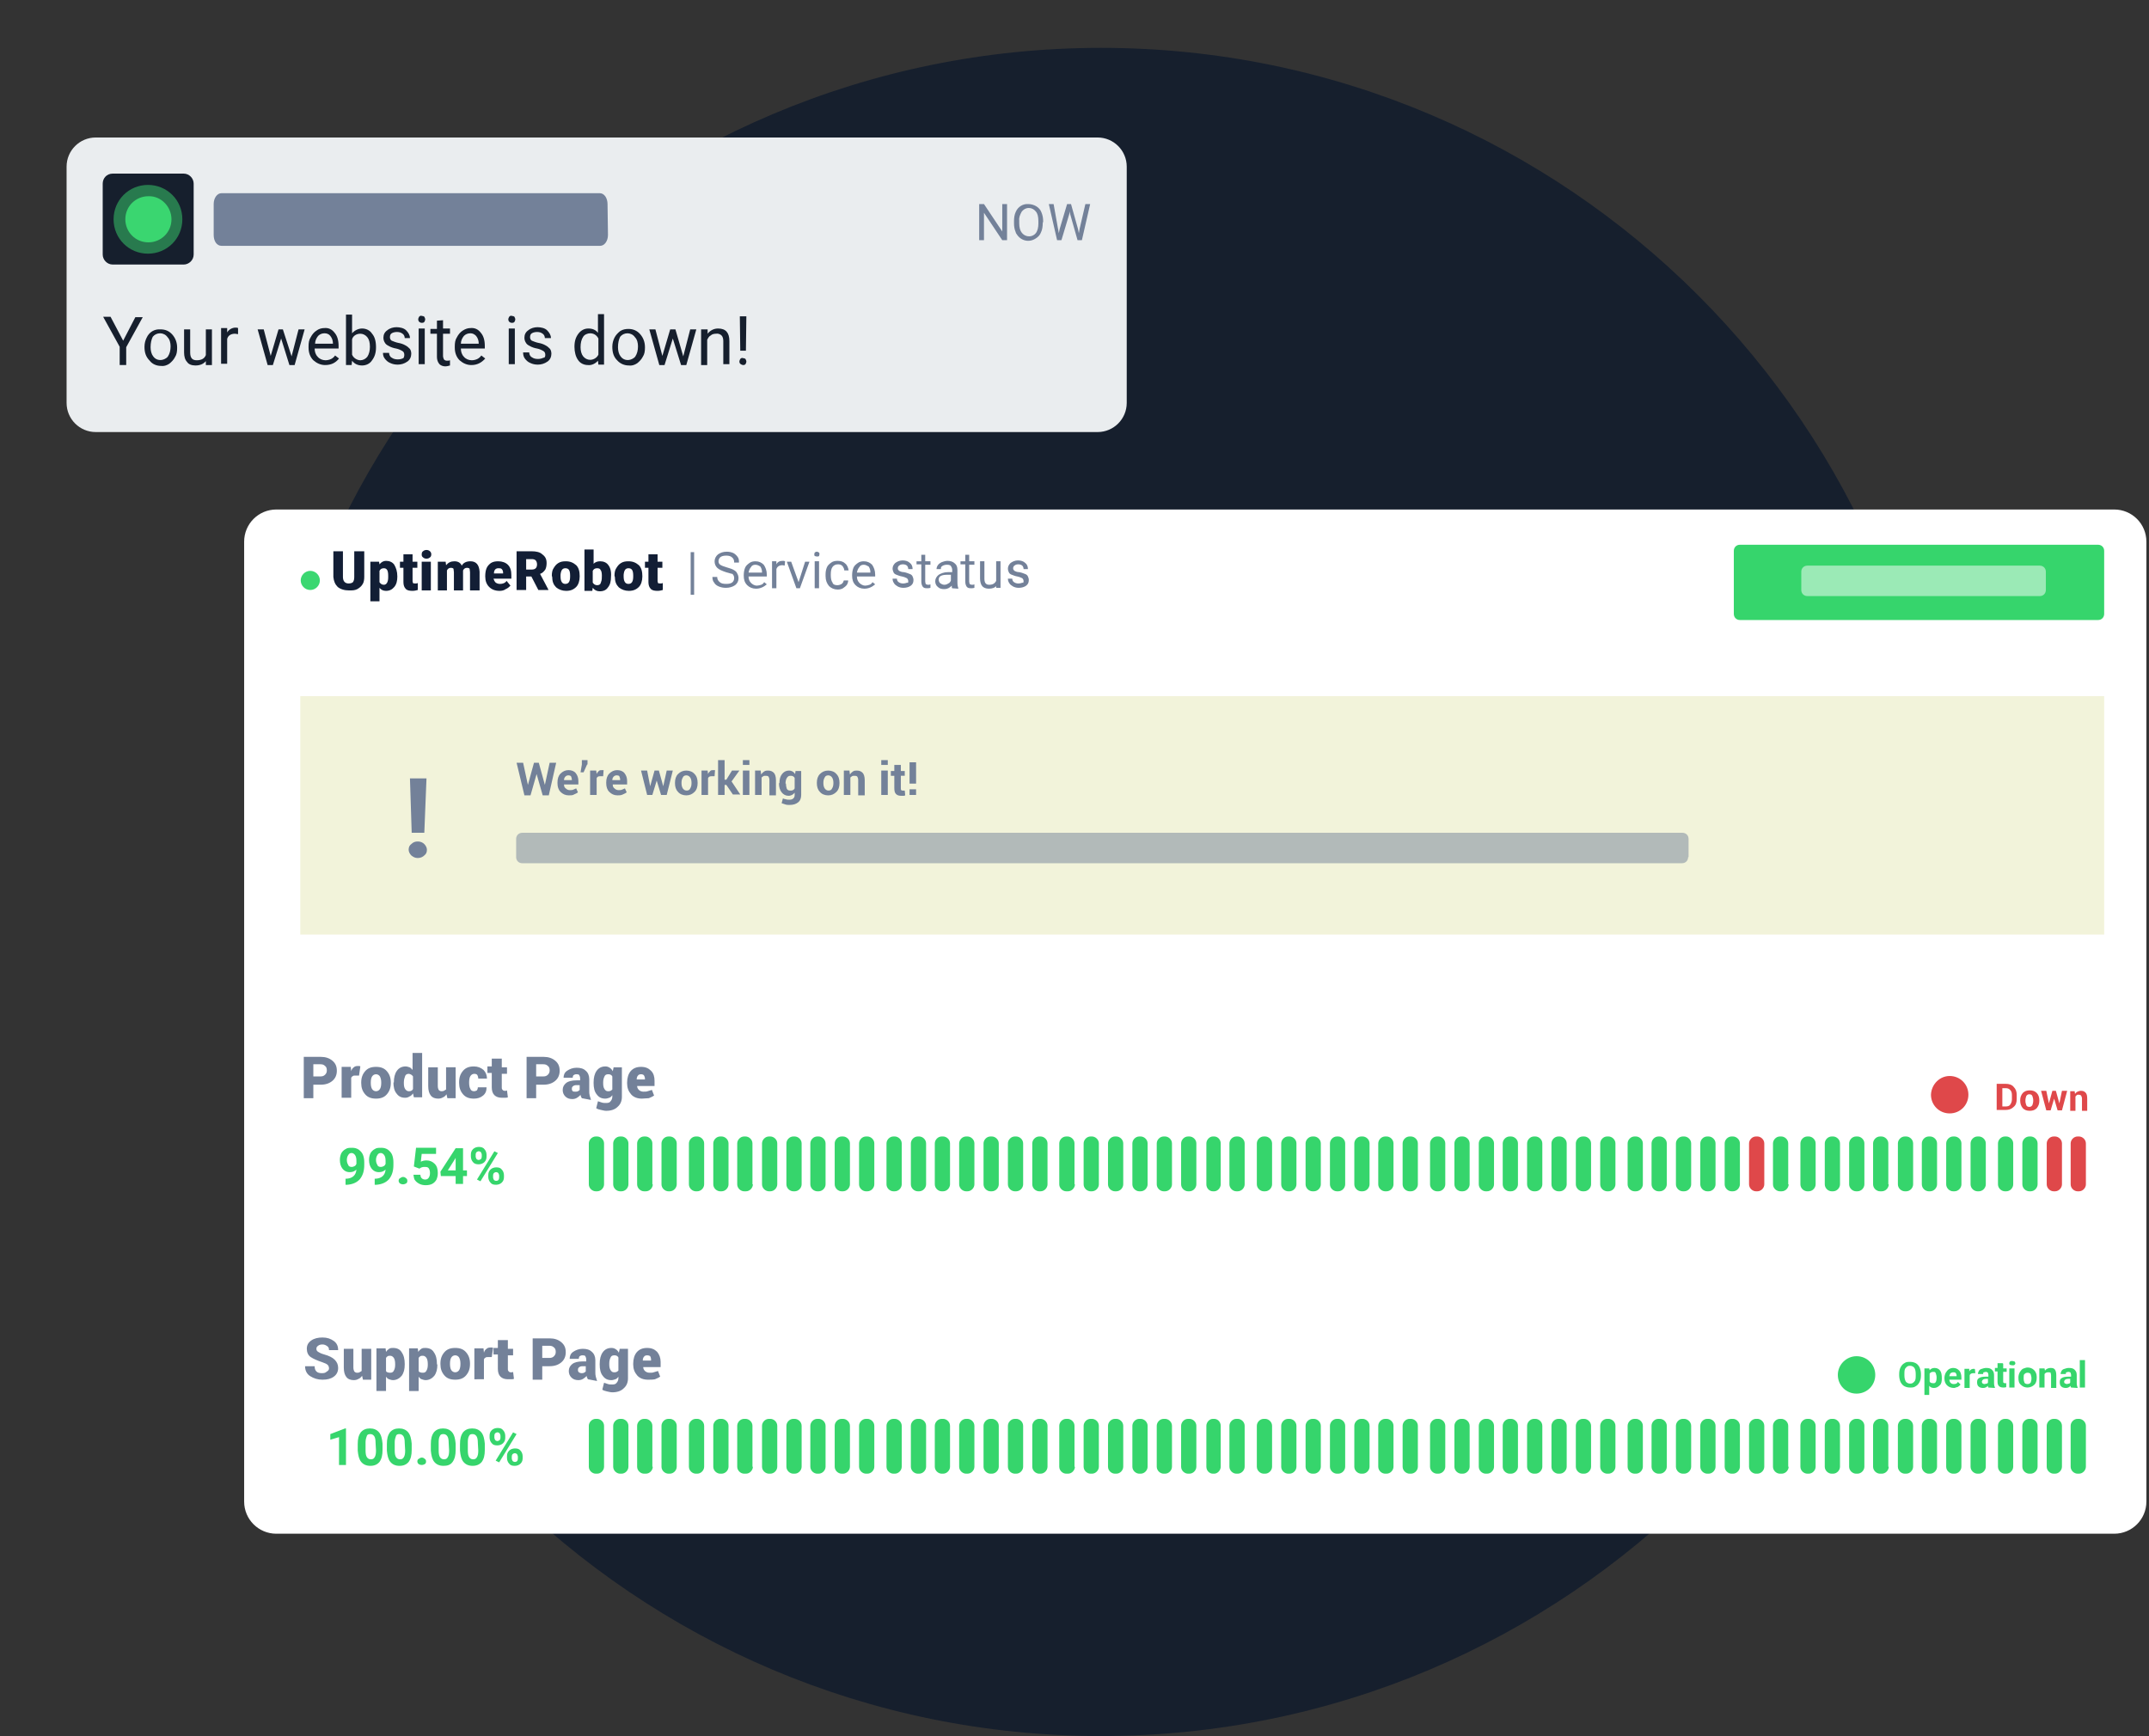 <svg version="1.1" id="hi" xmlns="http://www.w3.org/2000/svg" x="0" y="0" viewBox="0 0 493.8 399" xml:space="preserve"><rect x="0" y="0" width="493.8" height="399" fill="#333333" stroke="none"/><style>.st0{fill:#161f2d}.st2{fill:#738199}.st3{fill:#3bd771}.st5{fill:#fff}.st6{fill:#36d56c}.st7{fill:#df484a}</style><path id="hi-bg" class="st0" d="M253 399c107.1 0 194-86.9 194-194S360.1 11 253 11 59 97.9 59 205s86.9 194 194 194z"/><path d="M22 31.6h230.2c3.7 0 6.7 3 6.7 6.7v54.3c0 3.7-3 6.7-6.7 6.7H22c-3.7 0-6.7-3-6.7-6.7V38.3c0-3.7 3-6.7 6.7-6.7z" fill="#eaedef"/><path class="st0" d="M25.9 39.9h16.3c1.3 0 2.3 1.1 2.3 2.3v16.3c0 1.3-1.1 2.3-2.3 2.3H25.9c-1.3 0-2.3-1.1-2.3-2.3V42.2c0-1.2.9-2.3 2.3-2.3zm2.4 38.4l2.8-5.4h1.7L29 79.8v4.1h-1.5v-4.2l-3.8-6.9h1.7l2.9 5.5zm4.9 1.4c0-.8.2-1.5.5-2.1.6-1.3 1.8-2 3.2-1.9 1.1 0 2 .4 2.7 1.2.7.8 1.1 1.8 1.1 3v.1c0 .8-.1 1.5-.5 2.1-.3.6-.8 1.1-1.3 1.5-.6.4-1.3.6-1.9.5-1 0-2-.4-2.6-1.2-.9-.9-1.2-1.9-1.2-3.2zm1.4.1c0 .8.2 1.6.6 2.1.7 1 2 1.1 3 .4.1-.1.3-.2.4-.4.4-.6.6-1.4.6-2.3 0-.8-.2-1.6-.7-2.1-.4-.6-1.1-.9-1.7-.9-.7 0-1.3.3-1.7.8-.3.6-.5 1.4-.5 2.4zM47.3 83c-.6.7-1.4 1-2.4 1-.9 0-1.6-.3-1.9-.8-.5-.5-.7-1.3-.7-2.2v-5.3h1.4V81c0 1.3.5 1.8 1.5 1.8 1.1 0 1.8-.4 2.1-1.2v-5.9h1.4v8.2h-1.4V83zm7.4-6.2c-.2 0-.5-.1-.7-.1-.9 0-1.6.4-1.8 1.2v5.7h-1.4v-8.2h1.4v1c.4-.7 1.2-1.1 1.9-1.1.2 0 .4 0 .6.1v1.4zM67 81.9l1.6-6.2H70l-2.3 8.2h-1.2l-1.9-6.1-1.9 6.1h-1.2l-2.3-8.2h1.4l1.6 6.1 1.8-6.1h1l2 6.2zm7.7 2c-1 0-1.9-.4-2.7-1.1-.7-.7-1.1-1.7-1.1-2.9v-.3c0-.8.1-1.5.5-2.1.3-.6.8-1.2 1.3-1.5.5-.4 1.2-.6 1.8-.6 1-.1 1.8.3 2.4 1.1.6.7.9 1.7.9 3v.6h-5.5c0 .7.2 1.4.7 1.9.4.5 1.1.8 1.8.8.4 0 .9-.1 1.3-.3.4-.2.7-.5.9-.8l.9.7c-.8 1-1.8 1.5-3.2 1.5zm-.1-7.3c-.6 0-1.1.2-1.5.6-.4.5-.7 1.1-.7 1.8h4.1v-.1c0-.6-.2-1.2-.6-1.7-.3-.4-.8-.6-1.3-.6zm11.8 3.2c0 1.3-.3 2.2-.9 3-.5.8-1.4 1.2-2.3 1.2-1 0-1.8-.4-2.3-1.1l-.1 1h-1.3V72.3h1.4v4.3c.6-.7 1.5-1.1 2.3-1.1.9 0 1.8.4 2.3 1.2.6.7.9 1.7.9 3.1zm-1.4-.1c0-1-.2-1.7-.6-2.2-.4-.5-1-.8-1.6-.8-.9 0-1.7.5-1.9 1.3v3.5c.3.8 1.2 1.3 1.9 1.3.6 0 1.2-.3 1.6-.8.4-.6.6-1.4.6-2.3zm7.9 1.9c0-.4-.1-.7-.4-.9-.5-.3-1-.5-1.5-.6-.6-.1-1.2-.3-1.7-.6-.4-.2-.7-.4-.9-.8-.2-.3-.3-.7-.3-1.1 0-.7.3-1.3.9-1.7.6-.5 1.4-.7 2.1-.7.8 0 1.7.2 2.2.7s.9 1.1.9 1.8H93c0-.4-.2-.8-.5-1-.4-.3-.8-.4-1.3-.4-.4 0-.9.1-1.2.3-.3.2-.4.5-.4.9 0 .3.1.6.4.8.5.2 1 .4 1.5.5.6.1 1.2.3 1.7.6.4.2.7.5 1 .8.2.3.3.7.3 1.1 0 .7-.3 1.4-.9 1.8-.7.5-1.5.7-2.2.7-.6 0-1.2-.1-1.8-.4-.5-.2-.9-.6-1.2-1s-.4-.8-.4-1.3h1.4c0 .4.2.9.6 1.1.4.3.9.4 1.4.4s.9-.1 1.3-.3c0 0 .2-.3.2-.7zm3.2-8.2c0-.2.1-.4.2-.6.2-.2.4-.3.6-.2.2 0 .5.1.6.2.1.2.2.4.2.6s-.1.4-.2.6c-.2.2-.4.2-.6.2-.4 0-.8-.3-.8-.8 0 .1 0 .1 0 0zm1.5 10.3h-1.4v-8.2h1.4v8.2zm4.2-10.1v1.9h1.6v1.2h-1.6v5.1c0 .3.1.5.2.8.2.2.4.3.7.3.2 0 .5 0 .7-.1V84c-.4.1-.7.2-1.1.2-.5 0-1.1-.2-1.4-.6-.4-.5-.5-1.1-.5-1.6v-5.3h-1.5v-1.1h1.5v-1.9l1.4-.1zm6.5 10.3c-1 0-1.9-.4-2.7-1.1-.7-.7-1.1-1.7-1.1-2.9v-.3c0-.8.1-1.5.5-2.1.3-.6.8-1.2 1.3-1.5.6-.4 1.2-.6 1.8-.6 1-.1 1.8.3 2.4 1.1.6.7.9 1.7.9 3v.6h-5.5c0 .7.2 1.4.7 1.9.4.5 1.1.8 1.8.8.4 0 .9-.1 1.3-.3.4-.2.7-.5.9-.8l.9.7c-.9 1-1.9 1.5-3.2 1.5zm-.2-7.3c-.6 0-1.1.2-1.5.6-.4.5-.7 1.1-.7 1.8h4.1v-.1c0-.6-.2-1.2-.6-1.7-.4-.4-.8-.6-1.3-.6zm8.7-3.2c0-.2.1-.4.2-.6.2-.2.4-.3.6-.2.2 0 .5.1.6.2.1.2.2.4.2.6s-.1.4-.2.6c-.2.2-.4.2-.6.2-.4 0-.8-.3-.8-.8 0 .1 0 .1 0 0zm1.5 10.3h-1.4v-8.2h1.4v8.2zm7-2.1c0-.4-.1-.7-.4-.9-.5-.3-1-.5-1.5-.6-.6-.1-1.2-.3-1.7-.6-.4-.2-.7-.4-.9-.8-.2-.3-.3-.7-.3-1.1 0-.7.3-1.3.9-1.7.6-.5 1.4-.7 2.1-.7.8 0 1.7.2 2.2.7s.9 1.1.9 1.8h-1.4c0-.4-.2-.8-.5-1-.4-.3-.8-.4-1.3-.4-.4 0-.9.1-1.2.3-.3.2-.4.5-.4.9 0 .3.1.6.4.8.5.2 1 .4 1.5.5.6.1 1.2.3 1.7.6.4.2.7.5 1 .8.2.3.3.7.3 1.1 0 .7-.3 1.4-.9 1.8-.7.5-1.5.7-2.2.7-.6 0-1.2-.1-1.8-.4-.5-.2-.9-.6-1.2-1s-.4-.9-.4-1.4h1.4c0 .4.2.9.6 1.1.4.3.9.4 1.4.4.5 0 .9-.1 1.3-.3.2.1.4-.2.4-.6zm6.7-1.9c0-1.3.3-2.2.9-3 .6-.8 1.4-1.2 2.3-1.2.9 0 1.7.3 2.2 1v-4.3h1.4v11.6h-1.3l-.1-.9c-.6.7-1.5 1.1-2.3 1-.9 0-1.8-.4-2.3-1.2-.5-.7-.8-1.8-.8-3zm1.4.1c0 .8.2 1.6.6 2.1.4.5 1 .8 1.6.8.8 0 1.6-.5 1.9-1.2v-3.7c-.4-.8-1.1-1.2-1.9-1.2-.6 0-1.3.3-1.6.8-.4.6-.6 1.4-.6 2.4zm7.3-.1c0-.8.2-1.5.5-2.1.3-.6.8-1.1 1.3-1.5.6-.4 1.3-.5 1.9-.5 1.1 0 2 .4 2.7 1.2.7.8 1.1 1.8 1.1 3v.1c0 .8-.1 1.5-.5 2.1-.3.6-.8 1.1-1.3 1.5-.6.4-1.3.6-1.9.5-1 0-2-.4-2.7-1.2-.8-.8-1.1-1.8-1.1-3.1zm1.3.1c0 .8.2 1.6.6 2.1.7 1 2 1.1 3 .4.1-.1.3-.2.4-.4.4-.6.6-1.4.6-2.3 0-.8-.2-1.6-.7-2.1-.4-.6-1.1-.9-1.7-.9-.7 0-1.3.3-1.7.8-.3.6-.5 1.4-.5 2.4zm15 2.1l1.6-6.2h1.4l-2.3 8.2h-1.2l-1.9-6.1-1.9 6.1h-1.2l-2.3-8.2h1.4l1.6 6.1 1.8-6.1h1.2l1.8 6.2zm5.6-6.2v1c.6-.8 1.5-1.2 2.4-1.2 1.8 0 2.6 1 2.6 2.9v5.3h-1.4v-5.3c0-.5-.1-1-.4-1.3-.3-.3-.8-.5-1.3-.4-.4 0-.9.1-1.2.4-.4.2-.6.6-.8 1v5.8h-1.4v-8.2h1.5zm7.3 7.4c0-.2.1-.4.2-.6.2-.2.4-.3.6-.2.2 0 .5.1.6.2.1.2.2.4.2.6s-.1.4-.2.6c-.2.2-.4.2-.6.2-.4-.1-.8-.3-.8-.8 0 .1 0 0 0 0zm1.5-2.5h-1.3l-.1-7.9h1.5l-.1 7.9z"/><path class="st2" d="M231.4 55.2h-1.1l-4.2-6.3v6.3H225v-8.3h1.1l4.2 6.3v-6.3h1.1v8.3zm8.2-3.9c0 .7-.1 1.5-.4 2.1-.2.6-.7 1.1-1.2 1.4-1.5 1-3.4.6-4.4-1-.1-.1-.2-.3-.2-.4-.3-.7-.4-1.4-.4-2v-.6c0-.7.1-1.5.4-2.1.5-1.2 1.7-1.9 2.9-1.8.6 0 1.3.2 1.8.5s1 .8 1.2 1.4c.3.7.4 1.4.4 2.1l-.1.4zm-1-.5c0-1-.2-1.8-.6-2.2-.7-.9-2-1.1-2.9-.3l-.3.3c-.4.7-.7 1.4-.6 2.1v.6c0 1 .2 1.7.6 2.2.7.9 2 1.1 2.9.4l.3-.3c.4-.5.6-1.3.6-2.2v-.6zm4.5 1.7l.2 1.1.2-1 1.7-5.7h.9l1.6 5.7.2 1 .2-1.1 1.3-5.6h1.1l-1.9 8.3h-1l-1.7-6-.1-.6-.1.6-1.8 6h-1l-1.9-8.3h1.1l1 5.6z"/><path class="st3" d="M39.4 50.4c0 3-2.4 5.3-5.3 5.3-3 0-5.3-2.4-5.3-5.3 0-3 2.4-5.3 5.3-5.3 2.9-.1 5.3 2.4 5.3 5.3z"/><path d="M41.9 50.4c0 4.4-3.5 7.9-7.9 7.9s-7.9-3.5-7.9-7.9 3.5-7.9 7.9-7.9 7.9 3.5 7.9 7.9z" opacity=".5" fill="#3bd771"/><path class="st2" d="M139.7 54c0 1.4-.8 2.5-1.8 2.5h-87c-1.1 0-1.8-1.1-1.8-2.5v-7.1c0-1.4.8-2.5 1.8-2.5h86.9c1.1 0 1.8 1.2 1.8 2.5l.1 7.1z"/><path class="st5" d="M63.5 352.5h422.3c4.1 0 7.4-3.3 7.4-7.4V124.5c0-4.1-3.3-7.4-7.4-7.4H63.5c-4.1 0-7.4 3.3-7.4 7.4v220.6c0 4.1 3.3 7.4 7.4 7.4z"/><path class="st5" d="M69.1 125.2h414.4v216.6H69.1z"/><path class="st6" d="M138.8 272.2c0 .8-.7 1.6-1.6 1.6h-.3c-.8 0-1.6-.7-1.6-1.6v-9.4c0-.8.7-1.6 1.6-1.6h.3c.8 0 1.6.7 1.6 1.6v9.4zm5.6 0c0 .8-.7 1.6-1.6 1.6h-.3c-.8 0-1.6-.7-1.6-1.6v-9.4c0-.8.7-1.6 1.6-1.6h.3c.8 0 1.6.7 1.6 1.6v9.4zm5.6 0c0 .8-.7 1.6-1.6 1.6h-.4c-.8 0-1.6-.7-1.6-1.6v-9.4c0-.8.7-1.6 1.6-1.6h.3c.8 0 1.6.7 1.6 1.6v9.4zm5.5 0c0 .8-.7 1.6-1.6 1.6h-.3c-.8 0-1.6-.7-1.6-1.6v-9.4c0-.8.7-1.6 1.6-1.6h.3c.8 0 1.6.7 1.6 1.6v9.4zm6.3 0c0 .8-.7 1.6-1.6 1.6h-.3c-.8 0-1.6-.7-1.6-1.6v-9.4c0-.8.7-1.6 1.6-1.6h.3c.8 0 1.6.7 1.6 1.6v9.4zm5.6 0c0 .8-.7 1.6-1.6 1.6h-.3c-.8 0-1.6-.7-1.6-1.6v-9.4c0-.8.7-1.6 1.6-1.6h.3c.8 0 1.6.7 1.6 1.6v9.4zm5.6 0c0 .8-.7 1.6-1.6 1.6h-.4c-.8 0-1.6-.7-1.6-1.6v-9.4c0-.8.7-1.6 1.6-1.6h.3c.8 0 1.6.7 1.6 1.6v9.4zm5.6 0c0 .8-.7 1.6-1.6 1.6h-.3c-.8 0-1.6-.7-1.6-1.6v-9.4c0-.8.7-1.6 1.6-1.6h.3c.8 0 1.6.7 1.6 1.6v9.4zm5.6 0c0 .8-.7 1.6-1.6 1.6h-.3c-.8 0-1.6-.7-1.6-1.6v-9.4c0-.8.7-1.6 1.6-1.6h.3c.8 0 1.6.7 1.6 1.6v9.4zm5.5 0c0 .8-.7 1.6-1.6 1.6h-.3c-.8 0-1.6-.7-1.6-1.6v-9.4c0-.8.7-1.6 1.6-1.6h.3c.8 0 1.6.7 1.6 1.6v9.4zm5.6 0c0 .8-.7 1.6-1.6 1.6h-.3c-.8 0-1.6-.7-1.6-1.6v-9.4c0-.8.7-1.6 1.6-1.6h.3c.8 0 1.6.7 1.6 1.6v9.4zm5.6 0c0 .8-.7 1.6-1.6 1.6h-.3c-.8 0-1.6-.7-1.6-1.6v-9.4c0-.8.7-1.6 1.6-1.6h.3c.8 0 1.6.7 1.6 1.6v9.4zm6.3 0c0 .8-.7 1.6-1.6 1.6h-.3c-.8 0-1.6-.7-1.6-1.6v-9.4c0-.8.7-1.6 1.6-1.6h.3c.8 0 1.6.7 1.6 1.6v9.4zm5.6 0c0 .8-.7 1.6-1.6 1.6h-.3c-.8 0-1.6-.7-1.6-1.6v-9.4c0-.8.7-1.6 1.6-1.6h.3c.8 0 1.6.7 1.6 1.6v9.4zm5.5 0c0 .8-.7 1.6-1.6 1.6h-.3c-.8 0-1.6-.7-1.6-1.6v-9.4c0-.8.7-1.6 1.6-1.6h.3c.8 0 1.6.7 1.6 1.6v9.4zm5.6 0c0 .8-.7 1.6-1.6 1.6h-.3c-.8 0-1.6-.7-1.6-1.6v-9.4c0-.8.7-1.6 1.6-1.6h.3c.8 0 1.6.7 1.6 1.6v9.4zm5.6 0c0 .8-.7 1.6-1.6 1.6h-.3c-.8 0-1.6-.7-1.6-1.6v-9.4c0-.8.7-1.6 1.6-1.6h.3c.8 0 1.6.7 1.6 1.6v9.4zm5.6 0c0 .8-.7 1.6-1.6 1.6h-.3c-.8 0-1.6-.7-1.6-1.6v-9.4c0-.8.7-1.6 1.6-1.6h.3c.8 0 1.6.7 1.6 1.6v9.4zm5.6 0c0 .8-.7 1.6-1.6 1.6h-.3c-.8 0-1.6-.7-1.6-1.6v-9.4c0-.8.7-1.6 1.6-1.6h.3c.8 0 1.6.7 1.6 1.6v9.4zm6.3 0c0 .8-.7 1.6-1.6 1.6h-.4c-.8 0-1.6-.7-1.6-1.6v-9.4c0-.8.7-1.6 1.6-1.6h.3c.8 0 1.6.7 1.6 1.6v9.4zm5.5 0c0 .8-.7 1.6-1.6 1.6h-.3c-.8 0-1.6-.7-1.6-1.6v-9.4c0-.8.7-1.6 1.6-1.6h.3c.8 0 1.6.7 1.6 1.6v9.4zm5.6 0c0 .8-.7 1.6-1.6 1.6h-.3c-.8 0-1.6-.7-1.6-1.6v-9.4c0-.8.7-1.6 1.6-1.6h.3c.8 0 1.6.7 1.6 1.6v9.4zm5.6 0c0 .8-.7 1.6-1.6 1.6h-.3c-.8 0-1.6-.7-1.6-1.6v-9.4c0-.8.7-1.6 1.6-1.6h.3c.8 0 1.6.7 1.6 1.6v9.4zm5.6 0c0 .8-.7 1.6-1.6 1.6h-.3c-.8 0-1.6-.7-1.6-1.6v-9.4c0-.8.7-1.6 1.6-1.6h.3c.8 0 1.6.7 1.6 1.6v9.4zm5.6 0c0 .8-.7 1.6-1.6 1.6h-.3c-.8 0-1.6-.7-1.6-1.6v-9.4c0-.8.7-1.6 1.6-1.6h.3c.8 0 1.6.7 1.6 1.6v9.4zm5.6 0c0 .8-.7 1.6-1.5 1.6h-.3c-.8 0-1.5-.7-1.5-1.6v-9.4c0-.8.7-1.6 1.5-1.6h.3c.8 0 1.5.7 1.5 1.6v9.4zm5.5 0c0 .8-.7 1.6-1.6 1.6h-.3c-.8 0-1.6-.7-1.6-1.6v-9.4c0-.8.7-1.6 1.6-1.6h.3c.8 0 1.6.7 1.6 1.6v9.4zm6.3 0c0 .8-.7 1.6-1.6 1.6h-.3c-.8 0-1.6-.7-1.6-1.6v-9.4c0-.8.7-1.6 1.6-1.6h.3c.8 0 1.6.7 1.6 1.6v9.4zm5.6 0c0 .8-.7 1.6-1.6 1.6h-.3c-.8 0-1.6-.7-1.6-1.6v-9.4c0-.8.7-1.6 1.6-1.6h.3c.8 0 1.6.7 1.6 1.6v9.4zm5.6 0c0 .8-.7 1.6-1.6 1.6h-.3c-.8 0-1.6-.7-1.6-1.6v-9.4c0-.8.7-1.6 1.6-1.6h.3c.8 0 1.6.7 1.6 1.6v9.4zm5.6 0c0 .8-.7 1.6-1.6 1.6h-.3c-.8 0-1.6-.7-1.6-1.6v-9.4c0-.8.7-1.6 1.6-1.6h.3c.8 0 1.6.7 1.6 1.6v9.4zm5.6 0c0 .8-.7 1.6-1.6 1.6h-.3c-.8 0-1.6-.7-1.6-1.6v-9.4c0-.8.7-1.6 1.6-1.6h.3c.8 0 1.6.7 1.6 1.6v9.4zm5.5 0c0 .8-.7 1.6-1.6 1.6h-.3c-.8 0-1.6-.7-1.6-1.6v-9.4c0-.8.7-1.6 1.6-1.6h.3c.8 0 1.6.7 1.6 1.6v9.4zm5.6 0c0 .8-.7 1.6-1.6 1.6h-.3c-.8 0-1.6-.7-1.6-1.6v-9.4c0-.8.7-1.6 1.6-1.6h.3c.8 0 1.6.7 1.6 1.6v9.4zm6.3 0c0 .8-.7 1.6-1.6 1.6h-.3c-.8 0-1.6-.7-1.6-1.6v-9.4c0-.8.7-1.6 1.6-1.6h.3c.8 0 1.6.7 1.6 1.6v9.4zm5.6 0c0 .8-.7 1.6-1.6 1.6h-.3c-.8 0-1.6-.7-1.6-1.6v-9.4c0-.8.7-1.6 1.6-1.6h.3c.8 0 1.6.7 1.6 1.6v9.4zm5.6 0c0 .8-.7 1.6-1.6 1.6h-.3c-.8 0-1.6-.7-1.6-1.6v-9.4c0-.8.7-1.6 1.6-1.6h.3c.8 0 1.6.7 1.6 1.6v9.4zm5.5 0c0 .8-.7 1.6-1.6 1.6h-.3c-.8 0-1.6-.7-1.6-1.6v-9.4c0-.8.7-1.6 1.6-1.6h.3c.8 0 1.6.7 1.6 1.6v9.4zm5.6 0c0 .8-.7 1.6-1.6 1.6h-.3c-.8 0-1.6-.7-1.6-1.6v-9.4c0-.8.7-1.6 1.6-1.6h.3c.8 0 1.6.7 1.6 1.6v9.4zm5.6 0c0 .8-.7 1.6-1.6 1.6h-.3c-.8 0-1.6-.7-1.6-1.6v-9.4c0-.8.7-1.6 1.6-1.6h.3c.8 0 1.6.7 1.6 1.6v9.4zm5.6 0c0 .8-.7 1.6-1.6 1.6h-.3c-.8 0-1.6-.7-1.6-1.6v-9.4c0-.8.7-1.6 1.6-1.6h.3c.8 0 1.6.7 1.6 1.6v9.4zm5.6 0c0 .8-.7 1.6-1.6 1.6h-.3c-.8 0-1.6-.7-1.6-1.6v-9.4c0-.8.7-1.6 1.6-1.6h.3c.8 0 1.6.7 1.6 1.6v9.4zm6.3 0c0 .8-.7 1.6-1.6 1.6h-.3c-.8 0-1.6-.7-1.6-1.6v-9.4c0-.8.7-1.6 1.6-1.6h.3c.8 0 1.6.7 1.6 1.6v9.4zm5.5 0c0 .8-.7 1.6-1.6 1.6h-.3c-.8 0-1.6-.7-1.6-1.6v-9.4c0-.8.7-1.6 1.6-1.6h.3c.8 0 1.6.7 1.6 1.6v9.4zm5.6 0c0 .8-.7 1.6-1.6 1.6h-.3c-.8 0-1.6-.7-1.6-1.6v-9.4c0-.8.7-1.6 1.6-1.6h.3c.8 0 1.6.7 1.6 1.6v9.4zm5.6 0c0 .8-.7 1.6-1.6 1.6h-.3c-.8 0-1.6-.7-1.6-1.6v-9.4c0-.8.7-1.6 1.6-1.6h.3c.8 0 1.6.7 1.6 1.6v9.4zm5.6 0c0 .8-.7 1.6-1.6 1.6h-.3c-.8 0-1.6-.7-1.6-1.6v-9.4c0-.8.7-1.6 1.6-1.6h.3c.8 0 1.6.7 1.6 1.6v9.4z"/><path class="st7" d="M405.4 272.2c0 .8-.7 1.6-1.6 1.6h-.3c-.8 0-1.6-.7-1.6-1.6v-9.4c0-.8.7-1.6 1.6-1.6h.3c.8 0 1.6.7 1.6 1.6v9.4z"/><path class="st6" d="M411 272.2c0 .8-.7 1.6-1.6 1.6h-.4c-.8 0-1.6-.7-1.6-1.6v-9.4c0-.8.7-1.6 1.6-1.6h.3c.8 0 1.6.7 1.6 1.6v9.4zm6.2 0c0 .8-.7 1.6-1.6 1.6h-.3c-.8 0-1.6-.7-1.6-1.6v-9.4c0-.8.7-1.6 1.6-1.6h.3c.8 0 1.6.7 1.6 1.6v9.4zm5.6 0c0 .8-.7 1.6-1.6 1.6h-.3c-.8 0-1.6-.7-1.6-1.6v-9.4c0-.8.7-1.6 1.6-1.6h.3c.8 0 1.6.7 1.6 1.6v9.4zm5.6 0c0 .8-.7 1.6-1.6 1.6h-.3c-.8 0-1.6-.7-1.6-1.6v-9.4c0-.8.7-1.6 1.6-1.6h.3c.8 0 1.6.7 1.6 1.6v9.4zm5.6 0c0 .8-.7 1.6-1.6 1.6h-.4c-.8 0-1.6-.7-1.6-1.6v-9.4c0-.8.7-1.6 1.6-1.6h.3c.8 0 1.6.7 1.6 1.6v9.4zm5.6 0c0 .8-.7 1.6-1.6 1.6h-.3c-.8 0-1.6-.7-1.6-1.6v-9.4c0-.8.7-1.6 1.6-1.6h.3c.8 0 1.6.7 1.6 1.6v9.4zm5.5 0c0 .8-.7 1.6-1.6 1.6h-.3c-.8 0-1.6-.7-1.6-1.6v-9.4c0-.8.7-1.6 1.6-1.6h.3c.8 0 1.6.7 1.6 1.6v9.4zm5.6 0c0 .8-.7 1.6-1.6 1.6h-.3c-.8 0-1.6-.7-1.6-1.6v-9.4c0-.8.7-1.6 1.6-1.6h.3c.8 0 1.6.7 1.6 1.6v9.4zm5.6 0c0 .8-.7 1.6-1.6 1.6h-.3c-.8 0-1.6-.7-1.6-1.6v-9.4c0-.8.7-1.6 1.6-1.6h.3c.8 0 1.6.7 1.6 1.6v9.4zm6.3 0c0 .8-.7 1.6-1.6 1.6h-.3c-.8 0-1.6-.7-1.6-1.6v-9.4c0-.8.7-1.6 1.6-1.6h.3c.8 0 1.6.7 1.6 1.6v9.4zm5.6 0c0 .8-.7 1.6-1.6 1.6h-.3c-.8 0-1.6-.7-1.6-1.6v-9.4c0-.8.7-1.6 1.6-1.6h.3c.8 0 1.6.7 1.6 1.6v9.4z"/><path class="st7" d="M473.8 272.2c0 .8-.7 1.6-1.6 1.6h-.3c-.8 0-1.6-.7-1.6-1.6v-9.4c0-.8.7-1.6 1.6-1.6h.3c.8 0 1.6.7 1.6 1.6v9.4zm5.5 0c0 .8-.7 1.6-1.6 1.6h-.3c-.8 0-1.6-.7-1.6-1.6v-9.4c0-.8.7-1.6 1.6-1.6h.3c.8 0 1.6.7 1.6 1.6v9.4z"/><path class="st6" d="M138.8 337.1c0 .8-.7 1.6-1.6 1.6h-.3c-.8 0-1.6-.7-1.6-1.6v-9.4c0-.8.7-1.6 1.6-1.6h.3c.8 0 1.6.7 1.6 1.6v9.4zm5.6 0c0 .8-.7 1.6-1.6 1.6h-.3c-.8 0-1.6-.7-1.6-1.6v-9.4c0-.8.7-1.6 1.6-1.6h.3c.8 0 1.6.7 1.6 1.6v9.4zm5.6 0c0 .8-.7 1.6-1.6 1.6h-.4c-.8 0-1.6-.7-1.6-1.6v-9.4c0-.8.7-1.6 1.6-1.6h.3c.8 0 1.6.7 1.6 1.6v9.4zm5.5 0c0 .8-.7 1.6-1.6 1.6h-.3c-.8 0-1.6-.7-1.6-1.6v-9.4c0-.8.7-1.6 1.6-1.6h.3c.8 0 1.6.7 1.6 1.6v9.4zm6.3 0c0 .8-.7 1.6-1.6 1.6h-.3c-.8 0-1.6-.7-1.6-1.6v-9.4c0-.8.7-1.6 1.6-1.6h.3c.8 0 1.6.7 1.6 1.6v9.4zm5.6 0c0 .8-.7 1.6-1.6 1.6h-.3c-.8 0-1.6-.7-1.6-1.6v-9.4c0-.8.7-1.6 1.6-1.6h.3c.8 0 1.6.7 1.6 1.6v9.4zm5.6 0c0 .8-.7 1.6-1.6 1.6h-.4c-.8 0-1.6-.7-1.6-1.6v-9.4c0-.8.7-1.6 1.6-1.6h.3c.8 0 1.6.7 1.6 1.6v9.4zm5.6 0c0 .8-.7 1.6-1.6 1.6h-.3c-.8 0-1.6-.7-1.6-1.6v-9.4c0-.8.7-1.6 1.6-1.6h.3c.8 0 1.6.7 1.6 1.6v9.4zm5.6 0c0 .8-.7 1.6-1.6 1.6h-.3c-.8 0-1.6-.7-1.6-1.6v-9.4c0-.8.7-1.6 1.6-1.6h.3c.8 0 1.6.7 1.6 1.6v9.4zm5.5 0c0 .8-.7 1.6-1.6 1.6h-.3c-.8 0-1.6-.7-1.6-1.6v-9.4c0-.8.7-1.6 1.6-1.6h.3c.8 0 1.6.7 1.6 1.6v9.4zm5.6 0c0 .8-.7 1.6-1.6 1.6h-.3c-.8 0-1.6-.7-1.6-1.6v-9.4c0-.8.7-1.6 1.6-1.6h.3c.8 0 1.6.7 1.6 1.6v9.4zm5.6 0c0 .8-.7 1.6-1.6 1.6h-.3c-.8 0-1.6-.7-1.6-1.6v-9.4c0-.8.7-1.6 1.6-1.6h.3c.8 0 1.6.7 1.6 1.6v9.4zm6.3 0c0 .8-.7 1.6-1.6 1.6h-.3c-.8 0-1.6-.7-1.6-1.6v-9.4c0-.8.7-1.6 1.6-1.6h.3c.8 0 1.6.7 1.6 1.6v9.4zm5.6 0c0 .8-.7 1.6-1.6 1.6h-.3c-.8 0-1.6-.7-1.6-1.6v-9.4c0-.8.7-1.6 1.6-1.6h.3c.8 0 1.6.7 1.6 1.6v9.4zm5.5 0c0 .8-.7 1.6-1.6 1.6h-.3c-.8 0-1.6-.7-1.6-1.6v-9.4c0-.8.7-1.6 1.6-1.6h.3c.8 0 1.6.7 1.6 1.6v9.4zm5.6 0c0 .8-.7 1.6-1.6 1.6h-.3c-.8 0-1.6-.7-1.6-1.6v-9.4c0-.8.7-1.6 1.6-1.6h.3c.8 0 1.6.7 1.6 1.6v9.4zm5.6 0c0 .8-.7 1.6-1.6 1.6h-.3c-.8 0-1.6-.7-1.6-1.6v-9.4c0-.8.7-1.6 1.6-1.6h.3c.8 0 1.6.7 1.6 1.6v9.4zm5.6 0c0 .8-.7 1.6-1.6 1.6h-.3c-.8 0-1.6-.7-1.6-1.6v-9.4c0-.8.7-1.6 1.6-1.6h.3c.8 0 1.6.7 1.6 1.6v9.4zm5.6 0c0 .8-.7 1.6-1.6 1.6h-.3c-.8 0-1.6-.7-1.6-1.6v-9.4c0-.8.7-1.6 1.6-1.6h.3c.8 0 1.6.7 1.6 1.6v9.4zm6.3 0c0 .8-.7 1.6-1.6 1.6h-.4c-.8 0-1.6-.7-1.6-1.6v-9.4c0-.8.7-1.6 1.6-1.6h.3c.8 0 1.6.7 1.6 1.6v9.4zm5.5 0c0 .8-.7 1.6-1.6 1.6h-.3c-.8 0-1.6-.7-1.6-1.6v-9.4c0-.8.7-1.6 1.6-1.6h.3c.8 0 1.6.7 1.6 1.6v9.4zm5.6 0c0 .8-.7 1.6-1.6 1.6h-.3c-.8 0-1.6-.7-1.6-1.6v-9.4c0-.8.7-1.6 1.6-1.6h.3c.8 0 1.6.7 1.6 1.6v9.4zm5.6 0c0 .8-.7 1.6-1.6 1.6h-.3c-.8 0-1.6-.7-1.6-1.6v-9.4c0-.8.7-1.6 1.6-1.6h.3c.8 0 1.6.7 1.6 1.6v9.4zm5.6 0c0 .8-.7 1.6-1.6 1.6h-.3c-.8 0-1.6-.7-1.6-1.6v-9.4c0-.8.7-1.6 1.6-1.6h.3c.8 0 1.6.7 1.6 1.6v9.4zm5.6 0c0 .8-.7 1.6-1.6 1.6h-.3c-.8 0-1.6-.7-1.6-1.6v-9.4c0-.8.7-1.6 1.6-1.6h.3c.8 0 1.6.7 1.6 1.6v9.4zm5.6 0c0 .8-.7 1.6-1.5 1.6h-.3c-.8 0-1.5-.7-1.5-1.6v-9.4c0-.8.7-1.6 1.5-1.6h.3c.8 0 1.5.7 1.5 1.6v9.4zm5.5 0c0 .8-.7 1.6-1.6 1.6h-.3c-.8 0-1.6-.7-1.6-1.6v-9.4c0-.8.7-1.6 1.6-1.6h.3c.8 0 1.6.7 1.6 1.6v9.4zm6.3 0c0 .8-.7 1.6-1.6 1.6h-.3c-.8 0-1.6-.7-1.6-1.6v-9.4c0-.8.7-1.6 1.6-1.6h.3c.8 0 1.6.7 1.6 1.6v9.4zm5.6 0c0 .8-.7 1.6-1.6 1.6h-.3c-.8 0-1.6-.7-1.6-1.6v-9.4c0-.8.7-1.6 1.6-1.6h.3c.8 0 1.6.7 1.6 1.6v9.4zm5.6 0c0 .8-.7 1.6-1.6 1.6h-.3c-.8 0-1.6-.7-1.6-1.6v-9.4c0-.8.7-1.6 1.6-1.6h.3c.8 0 1.6.7 1.6 1.6v9.4zm5.6 0c0 .8-.7 1.6-1.6 1.6h-.3c-.8 0-1.6-.7-1.6-1.6v-9.4c0-.8.7-1.6 1.6-1.6h.3c.8 0 1.6.7 1.6 1.6v9.4zm5.6 0c0 .8-.7 1.6-1.6 1.6h-.3c-.8 0-1.6-.7-1.6-1.6v-9.4c0-.8.7-1.6 1.6-1.6h.3c.8 0 1.6.7 1.6 1.6v9.4zm5.5 0c0 .8-.7 1.6-1.6 1.6h-.3c-.8 0-1.6-.7-1.6-1.6v-9.4c0-.8.7-1.6 1.6-1.6h.3c.8 0 1.6.7 1.6 1.6v9.4zm5.6 0c0 .8-.7 1.6-1.6 1.6h-.3c-.8 0-1.6-.7-1.6-1.6v-9.4c0-.8.7-1.6 1.6-1.6h.3c.8 0 1.6.7 1.6 1.6v9.4zm6.3 0c0 .8-.7 1.6-1.6 1.6h-.3c-.8 0-1.6-.7-1.6-1.6v-9.4c0-.8.7-1.6 1.6-1.6h.3c.8 0 1.6.7 1.6 1.6v9.4zm5.6 0c0 .8-.7 1.6-1.6 1.6h-.3c-.8 0-1.6-.7-1.6-1.6v-9.4c0-.8.7-1.6 1.6-1.6h.3c.8 0 1.6.7 1.6 1.6v9.4zm5.6 0c0 .8-.7 1.6-1.6 1.6h-.3c-.8 0-1.6-.7-1.6-1.6v-9.4c0-.8.7-1.6 1.6-1.6h.3c.8 0 1.6.7 1.6 1.6v9.4zm5.5 0c0 .8-.7 1.6-1.6 1.6h-.3c-.8 0-1.6-.7-1.6-1.6v-9.4c0-.8.7-1.6 1.6-1.6h.3c.8 0 1.6.7 1.6 1.6v9.4zm5.6 0c0 .8-.7 1.6-1.6 1.6h-.3c-.8 0-1.6-.7-1.6-1.6v-9.4c0-.8.7-1.6 1.6-1.6h.3c.8 0 1.6.7 1.6 1.6v9.4zm5.6 0c0 .8-.7 1.6-1.6 1.6h-.3c-.8 0-1.6-.7-1.6-1.6v-9.4c0-.8.7-1.6 1.6-1.6h.3c.8 0 1.6.7 1.6 1.6v9.4zm5.6 0c0 .8-.7 1.6-1.6 1.6h-.3c-.8 0-1.6-.7-1.6-1.6v-9.4c0-.8.7-1.6 1.6-1.6h.3c.8 0 1.6.7 1.6 1.6v9.4zm5.6 0c0 .8-.7 1.6-1.6 1.6h-.3c-.8 0-1.6-.7-1.6-1.6v-9.4c0-.8.7-1.6 1.6-1.6h.3c.8 0 1.6.7 1.6 1.6v9.4zm6.3 0c0 .8-.7 1.6-1.6 1.6h-.3c-.8 0-1.6-.7-1.6-1.6v-9.4c0-.8.7-1.6 1.6-1.6h.3c.8 0 1.6.7 1.6 1.6v9.4zm5.5 0c0 .8-.7 1.6-1.6 1.6h-.3c-.8 0-1.6-.7-1.6-1.6v-9.4c0-.8.7-1.6 1.6-1.6h.3c.8 0 1.6.7 1.6 1.6v9.4zm5.6 0c0 .8-.7 1.6-1.6 1.6h-.3c-.8 0-1.6-.7-1.6-1.6v-9.4c0-.8.7-1.6 1.6-1.6h.3c.8 0 1.6.7 1.6 1.6v9.4zm5.6 0c0 .8-.7 1.6-1.6 1.6h-.3c-.8 0-1.6-.7-1.6-1.6v-9.4c0-.8.7-1.6 1.6-1.6h.3c.8 0 1.6.7 1.6 1.6v9.4zm5.6 0c0 .8-.7 1.6-1.6 1.6h-.3c-.8 0-1.6-.7-1.6-1.6v-9.4c0-.8.7-1.6 1.6-1.6h.3c.8 0 1.6.7 1.6 1.6v9.4zm5.6 0c0 .8-.7 1.6-1.6 1.6h-.3c-.8 0-1.6-.7-1.6-1.6v-9.4c0-.8.7-1.6 1.6-1.6h.3c.8 0 1.6.7 1.6 1.6v9.4zm5.6 0c0 .8-.7 1.6-1.6 1.6h-.4c-.8 0-1.6-.7-1.6-1.6v-9.4c0-.8.7-1.6 1.6-1.6h.3c.8 0 1.6.7 1.6 1.6v9.4zm6.2 0c0 .8-.7 1.6-1.6 1.6h-.3c-.8 0-1.6-.7-1.6-1.6v-9.4c0-.8.7-1.6 1.6-1.6h.3c.8 0 1.6.7 1.6 1.6v9.4zm5.6 0c0 .8-.7 1.6-1.6 1.6h-.3c-.8 0-1.6-.7-1.6-1.6v-9.4c0-.8.7-1.6 1.6-1.6h.3c.8 0 1.6.7 1.6 1.6v9.4zm5.6 0c0 .8-.7 1.6-1.6 1.6h-.3c-.8 0-1.6-.7-1.6-1.6v-9.4c0-.8.7-1.6 1.6-1.6h.3c.8 0 1.6.7 1.6 1.6v9.4zm5.6 0c0 .8-.7 1.6-1.6 1.6h-.4c-.8 0-1.6-.7-1.6-1.6v-9.4c0-.8.7-1.6 1.6-1.6h.3c.8 0 1.6.7 1.6 1.6v9.4zm5.6 0c0 .8-.7 1.6-1.6 1.6h-.3c-.8 0-1.6-.7-1.6-1.6v-9.4c0-.8.7-1.6 1.6-1.6h.3c.8 0 1.6.7 1.6 1.6v9.4zm5.5 0c0 .8-.7 1.6-1.6 1.6h-.3c-.8 0-1.6-.7-1.6-1.6v-9.4c0-.8.7-1.6 1.6-1.6h.3c.8 0 1.6.7 1.6 1.6v9.4zm5.6 0c0 .8-.7 1.6-1.6 1.6h-.3c-.8 0-1.6-.7-1.6-1.6v-9.4c0-.8.7-1.6 1.6-1.6h.3c.8 0 1.6.7 1.6 1.6v9.4zm5.6 0c0 .8-.7 1.6-1.6 1.6h-.3c-.8 0-1.6-.7-1.6-1.6v-9.4c0-.8.7-1.6 1.6-1.6h.3c.8 0 1.6.7 1.6 1.6v9.4zm6.3 0c0 .8-.7 1.6-1.6 1.6h-.3c-.8 0-1.6-.7-1.6-1.6v-9.4c0-.8.7-1.6 1.6-1.6h.3c.8 0 1.6.7 1.6 1.6v9.4zm5.6 0c0 .8-.7 1.6-1.6 1.6h-.3c-.8 0-1.6-.7-1.6-1.6v-9.4c0-.8.7-1.6 1.6-1.6h.3c.8 0 1.6.7 1.6 1.6v9.4zm5.6 0c0 .8-.7 1.6-1.6 1.6h-.3c-.8 0-1.6-.7-1.6-1.6v-9.4c0-.8.7-1.6 1.6-1.6h.3c.8 0 1.6.7 1.6 1.6v9.4zm5.5 0c0 .8-.7 1.6-1.6 1.6h-.3c-.8 0-1.6-.7-1.6-1.6v-9.4c0-.8.7-1.6 1.6-1.6h.3c.8 0 1.6.7 1.6 1.6v9.4zm-37.9-21c0 .6-.1 1.1-.3 1.5-.2.4-.5.8-.9 1-.4.3-.8.3-1.3.3s-.9-.1-1.3-.3c-.4-.2-.7-.6-.9-1-.2-.5-.3-1-.3-1.5v-.3c0-.6.1-1.1.3-1.5.2-.4.5-.8.9-1 .4-.3.8-.3 1.3-.3s.9.1 1.3.3c.4.2.7.6.9 1 .2.5.3 1 .3 1.5v.3zm-1.2-.3c0-.6-.1-1.1-.3-1.4-.2-.3-.6-.5-1-.5s-.7.1-1 .5c-.3.3-.3.8-.3 1.4v.3c0 .6.1 1 .3 1.4.2.3.6.5 1 .5s.7-.1 1-.5c.3-.3.3-.8.3-1.4v-.3zm6 1c0 .7-.1 1.3-.5 1.6-.3.3-.7.6-1.3.6-.4 0-.8-.1-1.1-.5v2.1h-1.1v-6.1h1.1l.1.4c.3-.3.6-.5 1.1-.5.6 0 1 .2 1.3.6.3.4.4 1 .4 1.8zm-1.2-.2c0-.4-.1-.7-.2-1-.1-.3-.3-.3-.6-.3s-.6.1-.8.4v1.8c.1.3.4.4.8.4.5.1.8-.3.8-1.3zm4 2.4c-.6 0-1.2-.2-1.6-.6-.4-.4-.6-.9-.6-1.6v-.1c0-.4.1-.8.3-1.2.2-.3.4-.6.7-.8.3-.2.7-.3 1-.3.6 0 1 .2 1.4.6.3.3.5.9.5 1.6v.5h-2.8c.1.3.1.5.3.7.2.2.4.3.7.3.5 0 .8-.1 1-.5l.6.6c-.2.3-.4.4-.7.6-.3 0-.5.2-.8.2zm-.2-3.6c-.2 0-.4.1-.6.2-.1.1-.2.4-.3.7h1.7v-.1c0-.3-.1-.5-.2-.6-.1-.2-.3-.2-.6-.2zm5.1.2h-.4c-.4 0-.8.1-.9.5v2.9h-1.2v-4.4h1.1v.6c.2-.4.6-.6 1-.6.1 0 .3 0 .3.1l.1.9zm3 3.3c-.1-.1-.1-.2-.1-.4-.3.3-.6.5-1.1.5-.4 0-.8-.1-1-.3-.3-.2-.4-.6-.4-1 0-.5.1-.8.5-1 .3-.2.8-.3 1.5-.3h.6v-.4c0-.2-.1-.3-.1-.5-.1-.1-.3-.2-.5-.2s-.3.1-.5.1c-.1.1-.1.2-.1.4h-1.2c0-.3.1-.5.2-.7.1-.2.3-.4.7-.5.3-.1.6-.2 1-.2.6 0 1 .1 1.3.4.3.3.5.6.5 1.2v1.9c0 .4.1.8.2 1v.1l-1.5-.1zm-.9-.8c.2 0 .3-.1.5-.1s.3-.2.3-.3v-.8h-.4c-.6 0-.9.2-1 .6v.1c0 .1.1.3.1.3.1.1.3.2.5.2zm4.3-4.7v1.1h.8v.8h-.8v2.2c0 .1 0 .3.1.3.1.1.2.1.3.1h.3v.9c-.2.1-.5.1-.7.1-.8 0-1.3-.4-1.3-1.3v-2.4h-.6v-.8h.6v-1.1h1.2v.1zm1.4-.1c0-.2.1-.3.2-.4.1-.1.3-.1.5-.1s.3.1.5.1c.1.1.2.3.2.4 0 .2-.1.3-.2.4-.1.1-.3.1-.5.1s-.3-.1-.5-.1c-.1 0-.2-.1-.2-.4zm1.2 5.6h-1.2v-4.4h1.2v4.4zm.9-2.3c0-.4.1-.8.3-1.2.2-.3.4-.6.7-.8.3-.1.7-.3 1.1-.3.6 0 1.1.2 1.5.6.3.3.6.8.6 1.5v.3c0 .7-.2 1.3-.6 1.6-.3.3-.9.6-1.5.6s-1.1-.2-1.5-.6c-.5-.4-.6-.9-.6-1.7zm1.2.2c0 .4.1.8.2 1 .1.2.4.3.7.3.3 0 .5-.1.7-.3.1-.2.2-.6.2-1s-.1-.7-.2-1c-.1-.2-.4-.3-.7-.3-.3 0-.5.1-.7.3-.2.1-.2.5-.2 1zm4.8-2.3l.1.5c.3-.4.8-.6 1.3-.6s.8.1 1 .4.3.7.3 1.3v2.9h-1.2v-2.9c0-.3-.1-.4-.1-.6-.1-.1-.3-.1-.6-.1s-.6.1-.8.4v3.1h-1.2v-4.4h1.2zm6.1 4.4c-.1-.1-.1-.2-.1-.4-.3.3-.6.5-1.1.5-.4 0-.8-.1-1-.3-.3-.2-.4-.6-.4-1 0-.5.1-.8.5-1 .3-.2.8-.3 1.5-.3h.6v-.4c0-.2-.1-.3-.1-.5-.1-.1-.3-.2-.5-.2s-.3.1-.5.1c-.1.1-.1.2-.1.4h-1.2c0-.3.1-.5.2-.7.1-.2.3-.4.7-.5.3-.1.6-.2 1-.2.6 0 1 .1 1.3.4.3.3.5.6.5 1.2v1.9c0 .4.1.8.2 1v.1l-1.5-.1zm-1-.8c.2 0 .3-.1.5-.1s.3-.2.3-.3v-.8h-.4c-.6 0-.9.2-1 .6v.1c0 .1.1.3.1.3.2.1.4.2.5.2zm4.2.8h-1.2v-6.3h1.2v6.3zM79.6 336.7h-1.7v-6.4l-2 .6v-1.3l3.4-1.3h.2v8.4zm8.3-3.4c0 1.1-.2 2-.7 2.7-.5.6-1.2.9-2.1.9-.9 0-1.6-.3-2.1-.9-.5-.6-.7-1.5-.8-2.6v-1.5c0-1.2.2-2 .7-2.7.5-.6 1.2-.9 2.1-.9.9 0 1.6.3 2.1.9.5.6.7 1.5.8 2.6v1.5zm-1.6-1.7c0-.7-.1-1.2-.3-1.5-.2-.3-.5-.5-.9-.5s-.7.1-.8.4c-.1.3-.3.8-.3 1.4v2c0 .7.1 1.2.3 1.5.2.3.5.5.9.5s.7-.1.9-.5c.2-.3.3-.8.3-1.5l-.1-1.8zm8.3 1.7c0 1.1-.2 2-.7 2.7-.5.6-1.2.9-2.1.9-.9 0-1.6-.3-2.1-.9s-.7-1.5-.8-2.6v-1.5c0-1.2.2-2 .7-2.7.5-.6 1.2-.9 2.1-.9.9 0 1.6.3 2.1.9.5.6.7 1.5.8 2.6v1.5zm-1.6-1.7c0-.7-.1-1.2-.3-1.5-.2-.3-.5-.5-.9-.5s-.7.1-.8.4c-.1.3-.3.8-.3 1.4v2c0 .7.1 1.2.3 1.5.2.3.5.5.9.5s.7-.1.9-.5c.2-.3.3-.8.3-1.5l-.1-1.8zm2.9 4.3c0-.3.1-.5.3-.6.2-.1.4-.3.7-.3.3 0 .5.1.7.3.2.1.3.3.3.6s-.1.5-.3.6c-.2.1-.4.2-.7.2-.3 0-.5-.1-.7-.2-.2-.2-.3-.4-.3-.6zm8.8-2.6c0 1.1-.2 2-.7 2.7s-1.2.9-2.1.9-1.6-.3-2.1-.9c-.5-.6-.7-1.5-.8-2.6v-1.5c0-1.2.2-2 .7-2.7.5-.6 1.2-.9 2.1-.9.9 0 1.6.3 2.1.9.5.6.7 1.5.8 2.6v1.5zm-1.6-1.7c0-.7-.1-1.2-.3-1.5-.2-.3-.5-.5-.9-.5s-.7.1-.8.4c-.2.3-.3.8-.3 1.4v2c0 .7.1 1.2.3 1.5.2.3.5.5.9.5s.7-.1.9-.5c.2-.3.3-.8.3-1.5l-.1-1.8zm8.3 1.7c0 1.1-.2 2-.7 2.7-.5.6-1.2.9-2.1.9-.9 0-1.6-.3-2.1-.9s-.7-1.5-.8-2.6v-1.5c0-1.2.2-2 .7-2.7.5-.6 1.2-.9 2.1-.9.9 0 1.6.3 2.1.9.5.6.7 1.5.8 2.6v1.5zm-1.6-1.7c0-.7-.1-1.2-.3-1.5-.2-.3-.5-.5-.9-.5s-.7.1-.8.4c-.2.3-.3.8-.3 1.4v2c0 .7.1 1.2.3 1.5.2.3.5.5.9.5s.7-.1.9-.5c.2-.3.3-.8.3-1.5l-.1-1.8zm2.7-1.6c0-.5.1-.9.5-1.3.3-.3.8-.5 1.3-.5.6 0 1 .1 1.3.5.3.3.5.8.5 1.3v.4c0 .5-.1.9-.5 1.3-.3.3-.8.5-1.3.5-.6 0-1-.1-1.3-.5-.3-.3-.5-.8-.5-1.3v-.4zm1.1.4c0 .2.1.4.2.6.1.1.3.2.5.2s.3-.1.5-.2c.1-.1.2-.3.2-.6v-.4c0-.2-.1-.4-.2-.6-.1-.1-.3-.2-.5-.2s-.3.1-.5.2c-.1.1-.2.3-.2.6v.4zm1.1 5.7l-.8-.4 4-6.5.8.4-4 6.5zm1.8-1.4c0-.5.1-.9.5-1.3.3-.3.8-.5 1.3-.5.6 0 1 .1 1.3.5.3.3.5.8.5 1.3v.4c0 .5-.1.9-.5 1.3-.3.3-.8.5-1.3.5-.6 0-1-.1-1.3-.5-.3-.3-.5-.8-.5-1.3v-.4zm1.1.5c0 .2.1.4.2.6.1.1.3.2.5.2.5 0 .7-.3.7-.8v-.4c0-.2-.1-.4-.2-.6-.1-.1-.3-.2-.5-.2s-.4.1-.5.2c-.1.1-.2.3-.2.6v.4z"/><path class="st2" d="M159.5 136.7h-.8v-9.8h.8v9.8zm7.3-5.2c-.9-.3-1.6-.6-2-1-.4-.4-.6-.9-.6-1.5s.3-1.2.8-1.6c.6-.4 1.2-.6 2-.6.6 0 1 .1 1.5.3.4.2.8.6 1 .9.3.4.3.8.3 1.3h-1.1c0-.5-.1-.9-.5-1.2-.3-.3-.8-.4-1.3-.4-.6 0-1 .1-1.3.3-.3.2-.5.6-.5 1 0 .3.1.6.4.8.3.2.8.4 1.5.6.7.2 1.3.4 1.6.6.4.2.7.5.8.8.2.3.3.7.3 1.1 0 .7-.3 1.2-.8 1.6-.6.4-1.3.6-2.1.6-.6 0-1.1-.1-1.6-.3-.5-.2-.9-.5-1.1-.9-.3-.3-.4-.8-.4-1.3h1.1c0 .5.2.9.6 1.2.3.3.8.4 1.5.4.6 0 1-.1 1.3-.3.3-.2.5-.6.5-1s-.1-.7-.4-1c-.2 0-.7-.2-1.5-.4zm6.9 3.8c-.8 0-1.5-.3-2-.8-.6-.6-.8-1.3-.8-2.2v-.1c0-.6.1-1.2.3-1.7.2-.5.6-.8 1-1.1.4-.3.9-.4 1.4-.4.8 0 1.4.3 1.9.8.4.6.7 1.3.7 2.3v.4H172c0 .6.2 1.1.6 1.5.3.3.8.6 1.3.6.3 0 .7-.1 1-.2.3-.1.5-.3.7-.6l.6.5c-.7.6-1.5 1-2.5 1zm-.1-5.5c-.4 0-.8.1-1 .5-.3.3-.5.8-.6 1.3h3.1v-.1c0-.6-.2-1-.4-1.3-.3-.2-.7-.4-1.1-.4zm6.7.2c-.1 0-.3-.1-.5-.1-.7 0-1.2.3-1.4.9v4.4h-1V129h1v.7c.3-.6.8-.8 1.5-.8.2 0 .3 0 .5.1l-.1 1zm3.2 3.8l1.5-4.7h1l-2.2 6.1h-.8l-2.2-6.1h1l1.7 4.7zm3.6-6.4c0-.1.1-.3.1-.4.1-.1.3-.2.5-.2s.3.1.5.2c.1.1.1.3.1.4 0 .1-.1.3-.1.4-.1.1-.3.1-.5.1s-.3-.1-.5-.1c0-.1-.1-.2-.1-.4zm1.1 7.8h-1V129h1v6.2zm4.2-.7c.3 0 .7-.1 1-.3.3-.2.4-.5.5-.8h1c0 .3-.1.7-.3 1-.2.3-.6.6-.9.8-.3.2-.8.3-1.2.3-.8 0-1.5-.3-2-.8-.5-.6-.8-1.3-.8-2.3v-.4c0-.6.1-1.1.3-1.6s.6-.8 1-1.1c.4-.3.9-.4 1.5-.4.7 0 1.3.2 1.7.6.5.4.7 1 .8 1.6h-1c0-.4-.2-.7-.4-1-.3-.3-.6-.4-1-.4-.6 0-1 .2-1.3.6-.3.4-.4 1-.4 1.7v.2c0 .7.1 1.3.4 1.7.1.4.5.6 1.1.6zm6.2.8c-.8 0-1.5-.3-2-.8-.6-.6-.8-1.3-.8-2.2v-.1c0-.6.1-1.2.3-1.7.2-.5.6-.8 1-1.1.4-.3.9-.4 1.4-.4.8 0 1.4.3 1.9.8.4.6.7 1.3.7 2.3v.4h-4.2c0 .6.2 1.1.6 1.5.3.3.8.6 1.3.6.3 0 .7-.1 1-.2.3-.1.5-.3.7-.6l.6.5c-.7.6-1.5 1-2.5 1zm-.1-5.5c-.4 0-.8.1-1 .5-.3.3-.5.8-.6 1.3h3.1v-.1c0-.6-.2-1-.4-1.3-.4-.2-.7-.4-1.1-.4zm10.2 3.8c0-.3-.1-.5-.3-.7-.2-.1-.6-.3-1.1-.4-.6-.1-1-.3-1.3-.4-.3-.1-.6-.3-.7-.6s-.2-.5-.2-.8c0-.5.2-.9.6-1.3.4-.3 1-.6 1.7-.6s1.3.2 1.7.6c.4.3.6.8.6 1.4h-1c0-.3-.1-.6-.3-.8-.2-.2-.6-.3-.9-.3-.4 0-.7.1-.9.3-.2.1-.3.4-.3.6 0 .3.1.4.3.6.2.1.6.3 1.1.3.6.1 1 .3 1.3.4.3.1.6.3.7.6.1.2.2.5.2.8 0 .6-.2 1-.6 1.3-.4.3-1 .5-1.7.5-.5 0-.9-.1-1.3-.3-.3-.2-.7-.4-.9-.8-.2-.3-.3-.6-.3-1h1c0 .3.1.6.4.8s.6.3 1 .3.7-.1 1-.2c.1.2.2 0 .2-.3zm3.9-6.1v1.5h1.2v.8h-1.2v3.8c0 .3.1.4.1.6.1.1.3.2.6.2.1 0 .3 0 .5-.1v.8c-.3.1-.6.1-.8.1-.5 0-.8-.1-1-.4-.2-.3-.3-.7-.3-1.2v-3.9h-1.1v-.7h1.1v-1.5h.9zm6.2 7.7c-.1-.1-.1-.3-.1-.6-.5.5-1 .8-1.7.8-.6 0-1.1-.1-1.5-.5-.4-.3-.6-.8-.6-1.3 0-.6.3-1.1.8-1.5.5-.3 1.2-.6 2.1-.6h1v-.5c0-.3-.1-.6-.3-.9-.2-.3-.6-.3-1-.3-.3 0-.7.1-1 .3-.3.2-.3.4-.3.7h-1c0-.3.1-.6.3-.9.2-.3.5-.5.9-.7.3-.1.8-.3 1.3-.3.7 0 1.3.2 1.7.6.4.3.6.8.6 1.5v2.9c0 .6.1 1 .2 1.3v.1l-1.4-.1zm-1.8-.8c.3 0 .6-.1.9-.3.3-.1.5-.4.6-.7v-1.3h-.8c-1.3 0-2 .3-2 1.1 0 .3.1.6.3.8.4.3.7.4 1 .4zm5.7-6.9v1.5h1.2v.8h-1.2v3.8c0 .3.1.4.1.6.1.1.3.2.6.2.1 0 .3 0 .5-.1v.8c-.3.1-.6.1-.8.1-.5 0-.8-.1-1-.4-.2-.3-.3-.7-.3-1.2v-3.9h-1.1v-.7h1.1v-1.5h.9zm6.3 7.1c-.4.5-1 .7-1.8.7-.6 0-1.2-.2-1.5-.6-.3-.3-.5-1-.5-1.7v-4h1v4c0 .9.3 1.4 1.1 1.4s1.3-.3 1.6-.9V129h1v6.1h-1v-.5zm6.2-1c0-.3-.1-.5-.3-.7-.2-.1-.6-.3-1.1-.4-.6-.1-1-.3-1.3-.4-.3-.1-.6-.3-.7-.6-.1-.2-.2-.5-.2-.8 0-.5.2-.9.6-1.3.4-.3 1-.6 1.7-.6s1.3.2 1.7.6c.4.3.6.8.6 1.4h-1c0-.3-.1-.6-.3-.8-.2-.2-.6-.3-.9-.3-.4 0-.7.1-.9.3-.2.1-.3.4-.3.6 0 .3.1.4.3.6.2.1.6.3 1.1.3.6.1 1 .3 1.3.4.3.1.6.3.7.6.1.2.2.5.2.8 0 .6-.2 1-.6 1.3-.4.3-1 .5-1.7.5-.5 0-.9-.1-1.3-.3-.3-.2-.7-.4-.9-.8-.2-.3-.3-.6-.3-1h1c0 .3.1.6.4.8.3.2.6.3 1 .3s.7-.1 1-.2c0 .2.2 0 .2-.3z"/><path fill="#f2f3da" d="M69 160h414.5v54.8H69z"/><path d="M387.9 197c0 .8-.6 1.4-1.4 1.4H120c-.8 0-1.4-.6-1.4-1.4v-4.2c0-.8.6-1.4 1.4-1.4h266.6c.8 0 1.4.6 1.4 1.4v4.2z" fill="#b2bab9"/><path class="st2" d="M96 193.4c.6 0 1.1.2 1.5.6.3.3.6.8.6 1.3 0 .6-.2 1-.6 1.3-.3.3-.8.6-1.5.6-.6 0-1-.2-1.5-.6-.3-.3-.6-.8-.6-1.3 0-.6.2-1 .6-1.3.5-.5 1-.6 1.5-.6zm1.5-2h-2.9l-.4-12.5H98l-.5 12.5z"/><path class="st6" d="M426.6 311.7c2.4 0 4.3 1.9 4.3 4.3s-1.9 4.3-4.3 4.3-4.3-1.9-4.3-4.3 2-4.3 4.3-4.3zM81.9 268.8c-.4.4-.9.6-1.5.6-.8 0-1.3-.3-1.7-.8-.4-.5-.6-1.2-.6-2 0-.6.1-1 .3-1.5.2-.4.6-.8 1-1 .4-.3.9-.3 1.5-.3s1 .1 1.5.4c.4.3.8.7 1 1.2.2.5.3 1.1.3 1.7v.6c0 1.4-.3 2.4-1 3.3-.7.8-1.7 1.2-2.9 1.3h-.4v-1.4h.3c1.3-.1 2.1-.8 2.2-2.1zm-1.1-.6c.3 0 .5-.1.7-.2.2-.1.3-.3.4-.5v-.7c0-.6-.1-1-.3-1.3-.2-.3-.5-.5-.8-.5-.3 0-.6.1-.8.5-.2.3-.3.7-.3 1.1 0 .4.1.8.3 1.1.1.4.5.5.8.5zm7.8.6c-.4.4-.9.6-1.5.6-.8 0-1.3-.3-1.7-.8-.4-.5-.6-1.2-.6-2 0-.6.1-1 .3-1.5.2-.4.6-.8 1-1 .4-.3.9-.3 1.5-.3s1 .1 1.5.4c.4.3.8.7 1 1.2.2.5.3 1.1.3 1.7v.6c0 1.4-.3 2.4-1 3.3-.7.8-1.7 1.2-2.9 1.3h-.4v-1.4h.3c1.3-.1 2.1-.8 2.2-2.1zm-1.1-.6c.3 0 .5-.1.7-.2.2-.1.3-.3.4-.5v-.7c0-.6-.1-1-.3-1.3-.2-.3-.5-.5-.8-.5-.3 0-.6.1-.8.5-.2.3-.3.7-.3 1.1 0 .4.1.8.3 1.1.1.4.5.5.8.5zm4.1 3.2c0-.3.1-.5.3-.6.2-.1.4-.3.7-.3.3 0 .5.1.7.3.2.1.3.3.3.6s-.1.5-.3.6c-.2.1-.4.2-.7.2-.3 0-.5-.1-.7-.2-.2-.2-.3-.4-.3-.6zm3.5-3.3l.5-4.3h4.6v1.4h-3.3l-.2 1.8c.4-.2.8-.3 1.3-.3.8 0 1.4.3 1.9.8s.7 1.2.7 2.1c0 .6-.1 1-.3 1.5-.2.4-.6.8-1 1-.4.2-.9.3-1.5.3-.5 0-1-.1-1.4-.3-.4-.2-.8-.5-1-.8-.3-.3-.3-.8-.4-1.3h1.6c0 .3.1.6.3.8.2.2.5.3.8.3.3 0 .6-.1.8-.4.2-.3.3-.6.3-1.1 0-.5-.1-.8-.3-1.1-.2-.3-.6-.3-1-.3s-.7.1-1 .3l-.1.1-1.3-.5zm11.3.9h.9v1.3h-.9v1.8h-1.7v-1.8h-3.4l-.1-1 3.5-5.4h1.7v5.1zm-3.5 0h1.8v-2.9l-.1.2-1.7 2.7zm5.3-3.6c0-.5.1-.9.5-1.3.3-.3.8-.5 1.3-.5s1 .1 1.3.5c.3.3.5.8.5 1.3v.4c0 .5-.1.9-.5 1.3-.3.3-.8.5-1.3.5s-1-.1-1.3-.5c-.3-.3-.5-.8-.5-1.3v-.4zm1.1.4c0 .2.1.4.2.6.1.1.3.2.5.2s.3-.1.5-.2c.1-.1.2-.3.2-.6v-.4c0-.2-.1-.4-.2-.6-.1-.1-.3-.2-.5-.2s-.3.1-.5.2c-.1.1-.2.3-.2.6v.4zm1.1 5.7l-.8-.4 4-6.5.8.4-4 6.5zm1.8-1.4c0-.5.1-.9.5-1.3.3-.3.8-.5 1.3-.5.6 0 1 .1 1.3.5.3.3.5.8.5 1.3v.4c0 .5-.1.9-.5 1.3-.3.3-.8.5-1.3.5-.6 0-1-.1-1.3-.5-.3-.3-.5-.8-.5-1.3v-.4zm1.1.5c0 .2.1.4.2.6.1.1.3.2.5.2.5 0 .7-.3.7-.8v-.4c0-.2-.1-.4-.2-.6-.1-.1-.3-.2-.5-.2s-.4.1-.5.2c-.1.1-.2.3-.2.6v.4z"/><path class="st7" d="M448 247.3c2.4 0 4.3 1.9 4.3 4.3s-1.9 4.3-4.3 4.3-4.3-1.9-4.3-4.3c.1-2.4 2-4.3 4.3-4.3z"/><path d="M83.7 126.8v5.8c0 .6-.1 1.3-.4 1.7-.3.5-.7.8-1.2 1.1-.6.3-1.1.3-1.9.3-1.1 0-2-.3-2.6-.8-.6-.6-.9-1.3-1-2.3v-5.9h2.2v5.9c0 1 .5 1.5 1.3 1.5.4 0 .8-.1 1-.3.2-.3.3-.6.3-1.2v-5.9h2.3zm7.6 5.7c0 1-.2 1.8-.7 2.4-.5.6-1.1.9-1.9.9-.6 0-1.1-.2-1.5-.7v3.1h-2.1v-9.1h2l.1.6c.4-.5.9-.8 1.5-.8.8 0 1.5.3 1.9.9.4.7.7 1.5.7 2.7zm-2.1-.2c0-1.2-.3-1.7-1-1.7-.5 0-.8.2-1 .6v2.6c.2.3.5.6 1 .6.6 0 1-.6 1-1.7v-.4zm5.6-4.9v1.7h1.1v1.4h-1.1v3c0 .3.1.4.1.5.1.1.3.1.6.1.2 0 .3 0 .5-.1v1.6c-.3.1-.8.2-1.2.2-.7 0-1.3-.1-1.6-.5-.3-.3-.5-.8-.5-1.5v-3.3h-.8v-1.4h.8v-1.7h2.1zm2.1 0c0-.3.1-.6.3-.7.2-.2.5-.3.8-.3.3 0 .6.1.8.3.2.2.3.4.3.7 0 .3-.1.6-.3.7-.2.2-.5.3-.8.3-.3 0-.6-.1-.8-.3-.3-.2-.3-.5-.3-.7zm2.1 8.3h-2.1v-6.6H99v6.6zm3.4-6.6l.1.8c.5-.6 1.1-.9 1.9-.9.8 0 1.4.3 1.7 1 .4-.7 1.1-1 2-1 1.3 0 2 .8 2.1 2.4v4.3H108v-4.2c0-.3-.1-.6-.1-.8-.1-.1-.3-.2-.6-.2-.4 0-.7.2-.9.6v4.6h-2.1v-4.2c0-.3-.1-.6-.1-.8-.1-.1-.3-.2-.6-.2-.4 0-.7.2-.9.6v4.6h-2.1v-6.6h1.8zm12.4 6.7c-1 0-1.8-.3-2.4-.9-.6-.6-.9-1.4-.9-2.4v-.1c0-.7.1-1.3.3-1.8.2-.5.6-.9 1-1.2.5-.3 1-.4 1.7-.4.9 0 1.7.3 2.2.8.6.6.8 1.4.8 2.4v.8h-4.1c.1.3.2.6.5.9.3.2.6.3 1 .3.6 0 1.2-.2 1.5-.7l.9 1.1c-.3.3-.6.6-1.1.8-.4.3-.9.4-1.4.4zm-.3-5.2c-.6 0-1 .4-1 1.2h2.1v-.2c0-.3-.1-.6-.3-.8-.2-.2-.4-.2-.8-.2zm7.6 1.9h-1.2v3.1h-2.2v-8.9h3.5c1 0 1.9.2 2.4.7.7.5 1 1.1 1 2 0 .6-.1 1.1-.3 1.5-.3.4-.6.8-1.2 1l1.9 3.6v.1h-2.3l-1.6-3.1zm-1.2-1.6h1.3c.4 0 .7-.1.9-.3.2-.2.3-.5.3-.9 0-.3-.1-.7-.3-.9-.2-.2-.5-.3-.9-.3h-1.3v2.4zm5.9 1.4c0-.6.1-1.3.4-1.7.3-.5.6-.9 1.1-1.2.5-.3 1-.4 1.7-.4 1 0 1.7.3 2.4.9.6.6.8 1.5.8 2.5v.1c0 1-.3 1.9-.8 2.4-.6.6-1.3.9-2.3.9-.9 0-1.7-.3-2.3-.8-.6-.6-.9-1.3-.9-2.3l-.1-.4zm2 .2c0 .6.1 1 .3 1.3.2.3.5.4.8.4.8 0 1.1-.6 1.1-1.7v-.2c0-1.2-.3-1.7-1.1-1.7-.7 0-1 .5-1.1 1.5v.4zm11.6 0c0 1.1-.2 1.9-.7 2.5-.4.6-1 .9-1.9.9-.7 0-1.2-.3-1.6-.8l-.1.7h-1.8v-9.5h2.1v3.3c.3-.4.9-.6 1.5-.6.8 0 1.5.3 1.9.9.4.5.7 1.4.6 2.6zm-2.1-.2c0-.6-.1-1.1-.3-1.3-.1-.3-.4-.4-.8-.4-.5 0-.8.2-1 .6v2.7c.2.3.5.6 1 .6s.8-.2.9-.7c.2-.5.2-.9.2-1.5zm2.9 0c0-.6.1-1.3.4-1.7.3-.5.6-.9 1.1-1.2.5-.3 1-.4 1.7-.4 1 0 1.7.3 2.4.9.6.6.8 1.5.8 2.5v.1c0 1-.3 1.9-.8 2.4-.6.6-1.3.9-2.3.9-.9 0-1.7-.3-2.3-.8-.6-.6-.9-1.3-.9-2.3l-.1-.4zm2.1.2c0 .6.1 1 .3 1.3.2.3.5.4.8.4.8 0 1.1-.6 1.1-1.7v-.2c0-1.2-.3-1.7-1.1-1.7-.7 0-1 .5-1.1 1.5v.4zm7.8-5.1v1.7h1.1v1.4h-1.1v3c0 .3.1.4.1.5.1.1.3.1.6.1.2 0 .3 0 .5-.1v1.6c-.3.1-.8.2-1.2.2-.7 0-1.3-.1-1.6-.5-.3-.3-.5-.8-.5-1.5v-3.3h-.8v-1.4h.8v-1.7h2.1z" fill="#121e35"/><path class="st3" d="M71.3 131.2c1.2 0 2.2 1 2.2 2.2 0 1.2-1 2.2-2.2 2.2-1.2 0-2.2-1-2.2-2.2 0-1.2 1-2.2 2.2-2.2z"/><path class="st6" d="M483.5 141.1c0 .8-.6 1.4-1.4 1.4h-82.3c-.8 0-1.4-.6-1.4-1.4v-14.5c0-.8.6-1.4 1.4-1.4h82.3c.8 0 1.4.6 1.4 1.4v14.5z"/><path d="M470.1 135.6c0 .8-.6 1.4-1.4 1.4h-53.4c-.8 0-1.4-.6-1.4-1.4v-4.2c0-.8.6-1.4 1.4-1.4h53.4c.8 0 1.4.6 1.4 1.4v4.2z" opacity=".5" fill="#fff"/><path class="st2" d="M72 249.1v3.3h-2.2v-9.5h3.9c1.1 0 2 .3 2.7.9.7.6 1 1.3 1 2.3 0 .9-.3 1.7-1 2.3-.7.6-1.6.9-2.7.9H72zm0-1.7h1.6c.5 0 .8-.1 1.1-.4.3-.3.4-.6.4-1s-.1-.8-.4-1c-.3-.3-.6-.4-1.1-.4H72v2.8zm10.5-.2h-.8c-.3 0-.5 0-.6.1-.2.1-.3.2-.4.4v4.6h-2.2v-7.1h2.1l.1 1c.1-.4.3-.7.6-.9.2-.2.5-.3.9-.3h.3c.1 0 .2 0 .3.1l-.3 2.1zm.5 1.6c0-1.1.3-1.9.9-2.6.6-.7 1.4-1 2.5-1s1.9.3 2.5 1c.6.7.9 1.5.9 2.6v.1c0 1.1-.3 1.9-.9 2.6-.6.7-1.4 1-2.5 1s-1.9-.3-2.5-1c-.6-.7-.9-1.5-.9-2.6v-.1zm2.2.1c0 .6.1 1.1.3 1.4.2.3.5.5.9.5s.7-.2.9-.5c.2-.3.3-.8.3-1.4v-.1c0-.6-.1-1-.3-1.4-.2-.3-.5-.5-.9-.5s-.7.2-.9.5c-.2.3-.3.8-.3 1.4v.1zm5.3-.1c0-1.1.2-2 .7-2.7.5-.7 1.2-1 2-1 .3 0 .6.1.9.2.3.1.5.4.7.6V242H97v10.2h-1.9l-.2-.9c-.2.3-.5.6-.8.7-.3.2-.6.3-1 .3-.9 0-1.5-.3-2-1-.5-.6-.7-1.5-.7-2.6v.1zm2.3.2c0 .6.1 1 .3 1.3.2.3.5.5.8.5.2 0 .4 0 .6-.1.2-.1.3-.2.4-.4v-2.9c-.1-.2-.3-.3-.4-.4-.2-.1-.4-.2-.6-.2-.4 0-.7.2-.8.5s-.3.8-.3 1.4v.3zm9.8 2.5c-.2.3-.5.6-.8.7-.3.2-.7.3-1.1.3-.7 0-1.3-.2-1.7-.7-.4-.5-.6-1.2-.6-2.2v-4.3h2.2v4.3c0 .4.1.7.2.9.2.2.4.3.6.3.2 0 .4 0 .6-.1.2-.1.3-.2.5-.3v-5.1h2.2v7.1h-1.9l-.2-.9zm6.3-.7c.3 0 .5-.1.7-.2.1-.2.2-.4.2-.7h2c0 .8-.2 1.4-.8 1.9-.6.5-1.3.7-2.1.7-1.1 0-1.9-.3-2.5-1-.6-.7-.9-1.5-.9-2.6v-.2c0-1.1.3-1.9.9-2.6.6-.7 1.4-1 2.5-1 .9 0 1.6.3 2.2.8.5.5.8 1.2.8 2h-2c0-.3-.1-.6-.2-.8-.1-.2-.4-.3-.7-.3-.4 0-.7.2-.9.5-.2.3-.3.8-.3 1.4v.2c0 .6.1 1.1.3 1.4.1.3.4.5.8.5zm6.4-7.3v1.8h1.2v1.5h-1.2v3.2c0 .3.1.4.2.5.1.1.2.2.4.2h.3c.1 0 .2 0 .3-.1l.2 1.6c-.2.1-.5.1-.7.1h-.7c-.7 0-1.3-.2-1.7-.6-.4-.4-.6-1-.6-1.8v-3.3h-1v-1.5h1v-1.8h2.3zm7.9 5.6v3.3H121v-9.5h3.9c1.1 0 2 .3 2.7.9.7.6 1 1.3 1 2.3 0 .9-.3 1.7-1 2.3-.7.6-1.6.9-2.7.9h-1.7zm0-1.7h1.6c.5 0 .8-.1 1.1-.4.3-.3.4-.6.4-1s-.1-.8-.4-1c-.3-.3-.6-.4-1.1-.4h-1.6v2.8zm10.5 5c-.1-.1-.1-.2-.2-.4-.1-.1-.1-.3-.1-.4-.2.3-.5.5-.8.7-.3.2-.7.3-1.1.3-.7 0-1.2-.2-1.6-.6-.4-.4-.6-.9-.6-1.5 0-.7.3-1.2.8-1.6.5-.4 1.3-.6 2.4-.6h.8v-.5c0-.3-.1-.5-.2-.7-.1-.2-.4-.2-.7-.2-.3 0-.4.1-.6.2-.1.1-.2.3-.2.6h-2.1c0-.6.2-1.2.8-1.6.6-.4 1.3-.7 2.2-.7.9 0 1.6.2 2.1.7.5.4.8 1.1.8 1.9v2.7c0 .4 0 .7.1 1.1.1.3.2.6.3 1l-2.1-.4zm-1.5-1.5c.2 0 .4 0 .6-.1.2-.1.3-.2.4-.3v-1.1h-.8c-.3 0-.6.1-.8.3-.2.2-.2.4-.2.6 0 .2.1.4.2.5.2.1.4.1.6.1zm4.2-2.1c0-1.1.2-2 .7-2.7s1.2-1 2-1c.4 0 .7.1 1 .3.3.2.5.4.7.8l.2-.9h1.9v6.8c0 .9-.3 1.7-1 2.3-.6.6-1.5.9-2.6.9-.4 0-.7-.1-1.2-.2s-.8-.2-1.1-.4l.4-1.6.9.3c.3.1.6.1 1 .1.5 0 .8-.1 1-.4.2-.2.4-.6.4-1v-.4c-.2.3-.4.5-.7.6-.3.1-.6.2-.9.2-.9 0-1.5-.3-2-1-.5-.6-.7-1.5-.7-2.6v-.1zm2.2.2c0 .6.1 1 .3 1.3.2.3.4.5.8.5.2 0 .4 0 .6-.1.2-.1.3-.2.4-.3v-3c-.1-.2-.2-.3-.4-.4-.2-.1-.4-.1-.6-.1-.4 0-.7.2-.8.5-.2.4-.3.8-.3 1.4v.2zm8.9 3.5c-1 0-1.9-.3-2.5-1-.6-.7-.9-1.5-.9-2.5v-.2c0-1.1.3-2 .8-2.6.6-.7 1.4-1 2.4-1s1.7.3 2.3.9.8 1.4.8 2.3v1.2h-4c0 .4.2.7.4.9.2.2.6.4 1 .4s.8 0 1-.1c.3-.1.6-.2 1-.3l.5 1.3c-.3.2-.7.4-1.2.6-.5 0-1.1.1-1.6.1zm-.2-5.6c-.3 0-.6.1-.7.3-.2.2-.3.5-.3.9h1.9v-.1c0-.4-.1-.6-.2-.8-.1-.2-.4-.3-.7-.3zm-71.7 67.6c0-.3-.1-.6-.3-.8-.2-.2-.6-.4-1.2-.6-1.2-.4-2.1-.8-2.7-1.2-.6-.4-.9-1.1-.9-1.9 0-.8.3-1.4 1-1.9s1.6-.7 2.6-.7c1.1 0 1.9.3 2.6.8.7.5 1 1.2 1 2.1h-2.1c0-.4-.1-.7-.4-.9-.3-.2-.6-.4-1.1-.4-.4 0-.8.1-1 .3-.3.2-.4.4-.4.7 0 .3.1.5.4.7.3.2.7.4 1.4.6 1.1.3 1.9.7 2.4 1.2s.8 1.1.8 1.9c0 .8-.3 1.5-1 2s-1.5.7-2.6.7-2-.3-2.8-.8c-.8-.5-1.2-1.3-1.2-2.3h2.2c0 .5.1.9.4 1.2s.7.4 1.3.4c.5 0 .8-.1 1-.3.5-.3.6-.5.6-.8zm7.6 1.7c-.2.3-.5.6-.8.7-.3.2-.7.3-1.1.3-.7 0-1.3-.2-1.7-.7-.4-.5-.6-1.2-.6-2.2V310h2.2v4.3c0 .4.1.7.2.9.2.2.4.3.6.3.2 0 .4 0 .6-.1.2-.1.3-.2.5-.3V310h2.2v7.1h-1.9l-.2-.9zm9.8-2.6c0 1.1-.2 1.9-.7 2.6-.5.6-1.2 1-2 1-.3 0-.6-.1-.9-.2-.3-.1-.5-.3-.7-.6v3.3h-2.2v-9.8h2.1l.1.8c.2-.3.4-.5.7-.7.3-.2.6-.2.9-.2.9 0 1.6.3 2 1 .5.7.7 1.6.7 2.7v.1zm-2.2-.1c0-.6-.1-1.1-.3-1.4s-.5-.5-.8-.5c-.2 0-.5 0-.6.1-.2.1-.3.2-.4.4v3c.1.2.2.3.4.3.2.1.4.1.6.1.4 0 .7-.2.8-.5.2-.3.3-.8.3-1.3v-.2zm9.7.1c0 1.1-.2 1.9-.7 2.6-.5.6-1.2 1-2 1-.3 0-.6-.1-.9-.2-.3-.1-.5-.3-.7-.6v3.3H94v-9.8h2l.1.8c.2-.3.4-.5.7-.7s.6-.2.9-.2c.9 0 1.6.3 2 1 .5.7.7 1.6.7 2.7v.1zm-2.2-.1c0-.6-.1-1.1-.3-1.4s-.5-.5-.8-.5c-.2 0-.5 0-.6.1-.2.1-.3.2-.4.4v3c.1.2.2.3.4.3.2.1.4.1.6.1.4 0 .7-.2.8-.5.2-.3.3-.8.3-1.3v-.2zm2.9-.1c0-1.1.3-1.9.9-2.6.6-.7 1.4-1 2.5-1s1.9.3 2.5 1c.6.7.9 1.5.9 2.6v.1c0 1.1-.3 1.9-.9 2.6-.6.7-1.4 1-2.5 1s-1.9-.3-2.5-1c-.6-.7-.9-1.5-.9-2.6v-.1zm2.2.1c0 .6.1 1.1.3 1.4.2.3.5.5.9.5s.7-.2.9-.5c.2-.3.3-.8.3-1.4v-.1c0-.6-.1-1-.3-1.4-.2-.3-.5-.5-.9-.5s-.7.2-.9.5c-.2.3-.3.8-.3 1.4v.1zm9.6-1.6h-.8c-.3 0-.5 0-.6.1-.2.1-.3.2-.4.4v4.6H109v-7.1h2.1l.1 1c.1-.4.3-.7.6-.9.2-.2.5-.3.9-.3h.3c.1 0 .2 0 .3.1l-.3 2.1zm3.7-3.7v1.8h1.2v1.5h-1.2v3.2c0 .3.1.4.2.5.1.1.2.2.4.2h.3c.1 0 .2 0 .3-.1l.2 1.6c-.2.1-.5.1-.7.1h-.7c-.7 0-1.3-.2-1.7-.6s-.6-1-.6-1.8v-3.3h-1v-1.5h1V308h2.3zm7.9 5.6v3.3h-2.2v-9.5h3.9c1.1 0 2 .3 2.7.9.7.6 1 1.3 1 2.3 0 .9-.3 1.7-1 2.3-.7.6-1.6.9-2.7.9h-1.7zm0-1.7h1.6c.5 0 .8-.1 1.1-.4.3-.3.4-.6.4-1s-.1-.8-.4-1c-.3-.3-.6-.4-1.1-.4h-1.6v2.8zm10.5 4.9c-.1-.1-.1-.2-.2-.4-.1-.1-.1-.3-.1-.4-.2.3-.5.5-.8.7-.3.2-.7.3-1.1.3-.7 0-1.2-.2-1.6-.6-.4-.4-.6-.9-.6-1.5 0-.7.3-1.2.8-1.6.5-.4 1.3-.6 2.4-.6h.8v-.5c0-.3-.1-.5-.2-.7-.1-.2-.4-.2-.7-.2-.3 0-.4.1-.6.2-.1.1-.2.3-.2.6h-2.1c0-.6.2-1.2.8-1.6.6-.4 1.3-.7 2.2-.7.9 0 1.6.2 2.1.7.5.4.8 1.1.8 1.9v2.7c0 .4 0 .7.1 1.1.1.3.2.6.3 1l-2.1-.4zm-1.5-1.4c.2 0 .4 0 .6-.1s.3-.2.4-.3V314h-.8c-.3 0-.6.1-.8.3-.2.2-.2.4-.2.6 0 .2.1.4.2.5.2.1.4.2.6.2zm4.2-2.1c0-1.1.2-2 .7-2.7s1.2-1 2-1c.4 0 .7.1 1 .3.3.2.5.4.7.8l.2-.9h1.9v6.8c0 .9-.3 1.7-1 2.3-.6.6-1.5.9-2.6.9-.4 0-.7-.1-1.2-.2-.4-.1-.8-.2-1.1-.4l.4-1.6.9.3c.3.1.6.1 1 .1.5 0 .8-.1 1-.4.2-.2.4-.6.4-1v-.4c-.2.3-.4.5-.7.6-.3.1-.6.2-.9.2-.9 0-1.5-.3-2-1-.5-.6-.7-1.5-.7-2.6v-.1zm2.2.1c0 .6.1 1 .3 1.3.2.3.4.5.8.5.2 0 .4 0 .6-.1.2-.1.3-.2.4-.3v-3c-.1-.2-.2-.3-.4-.4-.2-.1-.4-.1-.6-.1-.4 0-.7.2-.8.5-.2.4-.3.8-.3 1.4v.2zm8.9 3.5c-1 0-1.9-.3-2.5-1-.6-.7-.9-1.5-.9-2.5v-.2c0-1.1.3-2 .8-2.6.6-.7 1.4-1 2.4-1s1.7.3 2.3.9c.5.6.8 1.4.8 2.3v1.2h-4c0 .4.2.7.4.9.2.2.6.4 1 .4s.8 0 1-.1c.3-.1.6-.2 1-.3l.5 1.3c-.3.2-.7.4-1.2.6-.5.1-1.1.1-1.6.1zm-.2-5.6c-.3 0-.6.1-.7.3-.2.2-.3.5-.3.9h1.9v-.2c0-.4-.1-.6-.2-.8-.1-.1-.4-.2-.7-.2z"/><path class="st7" d="M458.8 255.2v-6.1h2.1c.7 0 1.4.2 1.8.7.5.5.7 1.1.7 1.8v1c0 .8-.2 1.4-.7 1.8-.5.5-1.1.7-1.8.7h-2.1zm1.3-5.1v4.2h.8c.4 0 .8-.1 1-.4.2-.3.4-.7.4-1.2v-1c0-.5-.1-.9-.4-1.2-.3-.3-.6-.4-1-.4h-.8zm4.1 2.8c0-.7.2-1.2.6-1.7.4-.4.9-.6 1.6-.6.7 0 1.2.2 1.6.6.4.4.6 1 .6 1.7v.1c0 .7-.2 1.2-.6 1.7-.4.4-.9.6-1.6.6-.7 0-1.2-.2-1.6-.6-.4-.5-.6-1-.6-1.8zm1.2.1c0 .4.1.7.2 1s.4.4.7.4c.3 0 .5-.1.7-.4.1-.3.2-.6.2-1v-.1c0-.4-.1-.7-.2-1-.1-.3-.4-.4-.7-.4-.3 0-.5.1-.7.4-.1.3-.2.6-.2 1.1zm7.8.6l.6-2.9h1.2l-1.2 4.5h-1l-.8-2.7-.8 2.7h-1l-1.2-4.5h1.2l.6 2.9.8-2.9h.8l.8 2.9zm3.5-2.9l.1.7c.2-.2.3-.4.6-.5.2-.1.5-.2.7-.2.5 0 .8.1 1.1.4.3.3.4.7.4 1.4v2.8h-1.2v-2.8c0-.3-.1-.5-.2-.7-.1-.1-.3-.2-.6-.2-.2 0-.3 0-.4.1l-.3.3v3.3h-1.2v-4.5h1z"/><path class="st2" d="M125.2 180.4l1.1-5.1h1.5l-1.7 7.5h-1.4l-1.4-4.9-1.4 4.9h-1.4l-1.8-7.5h1.5l1.1 5.1 1.4-5.1h1.1l1.4 5.1zm5.5 2.4c-.8 0-1.4-.3-1.9-.8s-.7-1.2-.7-2v-.2c0-.8.2-1.5.7-2 .5-.5 1.1-.8 1.8-.8s1.3.2 1.7.7c.4.5.6 1.1.6 1.8v.8h-3.3c0 .4.1.7.4.9.2.2.5.4.9.4.3 0 .6 0 .8-.1.2-.1.5-.2.7-.3l.4.9c-.2.2-.5.3-.9.5-.3.2-.7.2-1.2.2zm-.1-4.6c-.3 0-.5.1-.7.3-.2.2-.3.5-.3.8h1.8v-.1c0-.3-.1-.6-.2-.8-.1-.1-.3-.2-.6-.2zm4.3-2.5l-.8 1.8h-.7l.3-1.8v-1h1.3v1zm3.7 2.7h-.6c-.2 0-.4 0-.6.1-.1.1-.3.2-.3.4v3.8h-1.5v-5.6h1.4l.1.8c.1-.3.3-.5.5-.7.2-.2.4-.2.7-.2h.4l-.1 1.4zm3.3 4.4c-.8 0-1.4-.3-1.9-.8s-.7-1.2-.7-2v-.2c0-.8.2-1.5.7-2 .5-.5 1.1-.8 1.8-.8s1.3.2 1.7.7c.4.5.6 1.1.6 1.8v.8h-3.3c0 .4.1.7.4.9.2.2.5.4.9.4.3 0 .6 0 .8-.1.2-.1.5-.2.7-.3l.4.9c-.2.2-.5.3-.9.5s-.8.2-1.2.2zm-.2-4.6c-.3 0-.5.1-.7.3-.2.2-.3.5-.3.8h1.8v-.1c0-.3-.1-.6-.2-.8 0-.1-.3-.2-.6-.2zm10.7 2.5l.8-3.6h1.4l-1.4 5.6h-1.3l-1-3.3-1 3.3h-1.2l-1.4-5.6h1.4l.7 3.6 1-3.6h1l1 3.6zm2.7-.8c0-.8.2-1.5.7-2 .5-.5 1.1-.8 1.9-.8.8 0 1.5.3 1.9.8.5.5.7 1.2.7 2v.1c0 .8-.2 1.5-.7 2-.5.5-1.1.8-1.9.8-.8 0-1.5-.3-1.9-.8-.5-.5-.7-1.2-.7-2v-.1zm1.5.1c0 .5.1.9.3 1.2.2.3.5.5.9.5s.7-.2.8-.5c.2-.3.3-.7.3-1.2v-.1c0-.5-.1-.9-.3-1.2-.2-.3-.5-.5-.9-.5s-.7.2-.8.5c-.2.3-.3.7-.3 1.2v.1zm7.6-1.6h-.6c-.2 0-.4 0-.6.1-.1.1-.3.2-.3.4v3.8h-1.5v-5.6h1.4l.1.8c.1-.3.3-.5.5-.7.2-.2.4-.2.7-.2h.4l-.1 1.4zm2.7 2h-.4v2.3H165v-8h1.5v4.5h.4l1.3-2.1h1.7l-1.8 2.5 2 3h-1.7l-1.5-2.2zm5.3-4.6h-1.5v-1.1h1.5v1.1zm0 6.9h-1.5v-5.6h1.5v5.6zm2.6-5.5l.1.8c.2-.3.4-.5.7-.7.3-.2.6-.2.9-.2.6 0 1 .2 1.3.5s.5.9.5 1.7v3.5h-1.5v-3.5c0-.4-.1-.6-.2-.8-.2-.2-.4-.2-.7-.2-.2 0-.4 0-.5.1-.2.1-.3.2-.4.3v4h-1.5v-5.6h1.3zm4.3 2.8c0-.9.2-1.6.6-2.1.4-.5.9-.8 1.6-.8.3 0 .6.1.8.2.2.1.4.3.6.6l.1-.7h1.3v5.5c0 .7-.2 1.3-.7 1.7-.5.4-1.1.6-2 .6-.3 0-.6 0-.9-.1l-.9-.3.3-1.1c.2.1.5.2.7.2.2.1.5.1.8.1.4 0 .7-.1.9-.3.2-.2.3-.4.3-.8v-.5c-.2.2-.4.4-.6.5-.2.1-.5.2-.8.2-.7 0-1.2-.3-1.6-.8-.4-.5-.6-1.2-.6-2v-.1zm1.5.1c0 .5.1.9.2 1.2.2.3.4.4.8.4.2 0 .4 0 .6-.1.2-.1.3-.2.4-.4v-2.4c-.1-.2-.2-.3-.4-.4-.2-.1-.4-.1-.6-.1-.4 0-.6.2-.8.5-.2.3-.3.8-.3 1.3zm7.1-.2c0-.8.2-1.5.7-2 .5-.5 1.1-.8 1.9-.8.8 0 1.5.3 1.9.8.5.5.7 1.2.7 2v.1c0 .8-.2 1.5-.7 2-.5.5-1.1.8-1.9.8-.8 0-1.5-.3-1.9-.8-.5-.5-.7-1.2-.7-2v-.1zm1.5.1c0 .5.1.9.3 1.2.2.3.5.5.9.5s.7-.2.8-.5c.2-.3.3-.7.3-1.2v-.1c0-.5-.1-.9-.3-1.2-.2-.3-.5-.5-.9-.5s-.7.2-.8.5c-.2.3-.3.7-.3 1.2v.1zm6-2.8l.1.8c.2-.3.4-.5.7-.7.3-.2.6-.2.9-.2.6 0 1 .2 1.3.5s.5.9.5 1.7v3.5h-1.5v-3.5c0-.4-.1-.6-.2-.8-.2-.2-.4-.2-.7-.2-.2 0-.4 0-.5.1-.2.1-.3.2-.4.3v4h-1.5v-5.6h1.3zm8.8-1.4h-1.5v-1.1h1.5v1.1zm0 6.9h-1.5v-5.6h1.5v5.6zm3-6.9v1.4h.9v1.1h-.9v2.8c0 .2 0 .4.1.5.1.1.2.1.4.1h.4l.1 1.1c-.2.1-.3.1-.4.1h-.5c-.5 0-.9-.1-1.2-.4-.3-.3-.4-.7-.4-1.4v-2.8h-.8v-1.1h.8v-1.4h1.5zm3.5 4.3H209v-4.9h1.5v4.9zm0 2.6H209v-1.3h1.5v1.3z"/></svg>